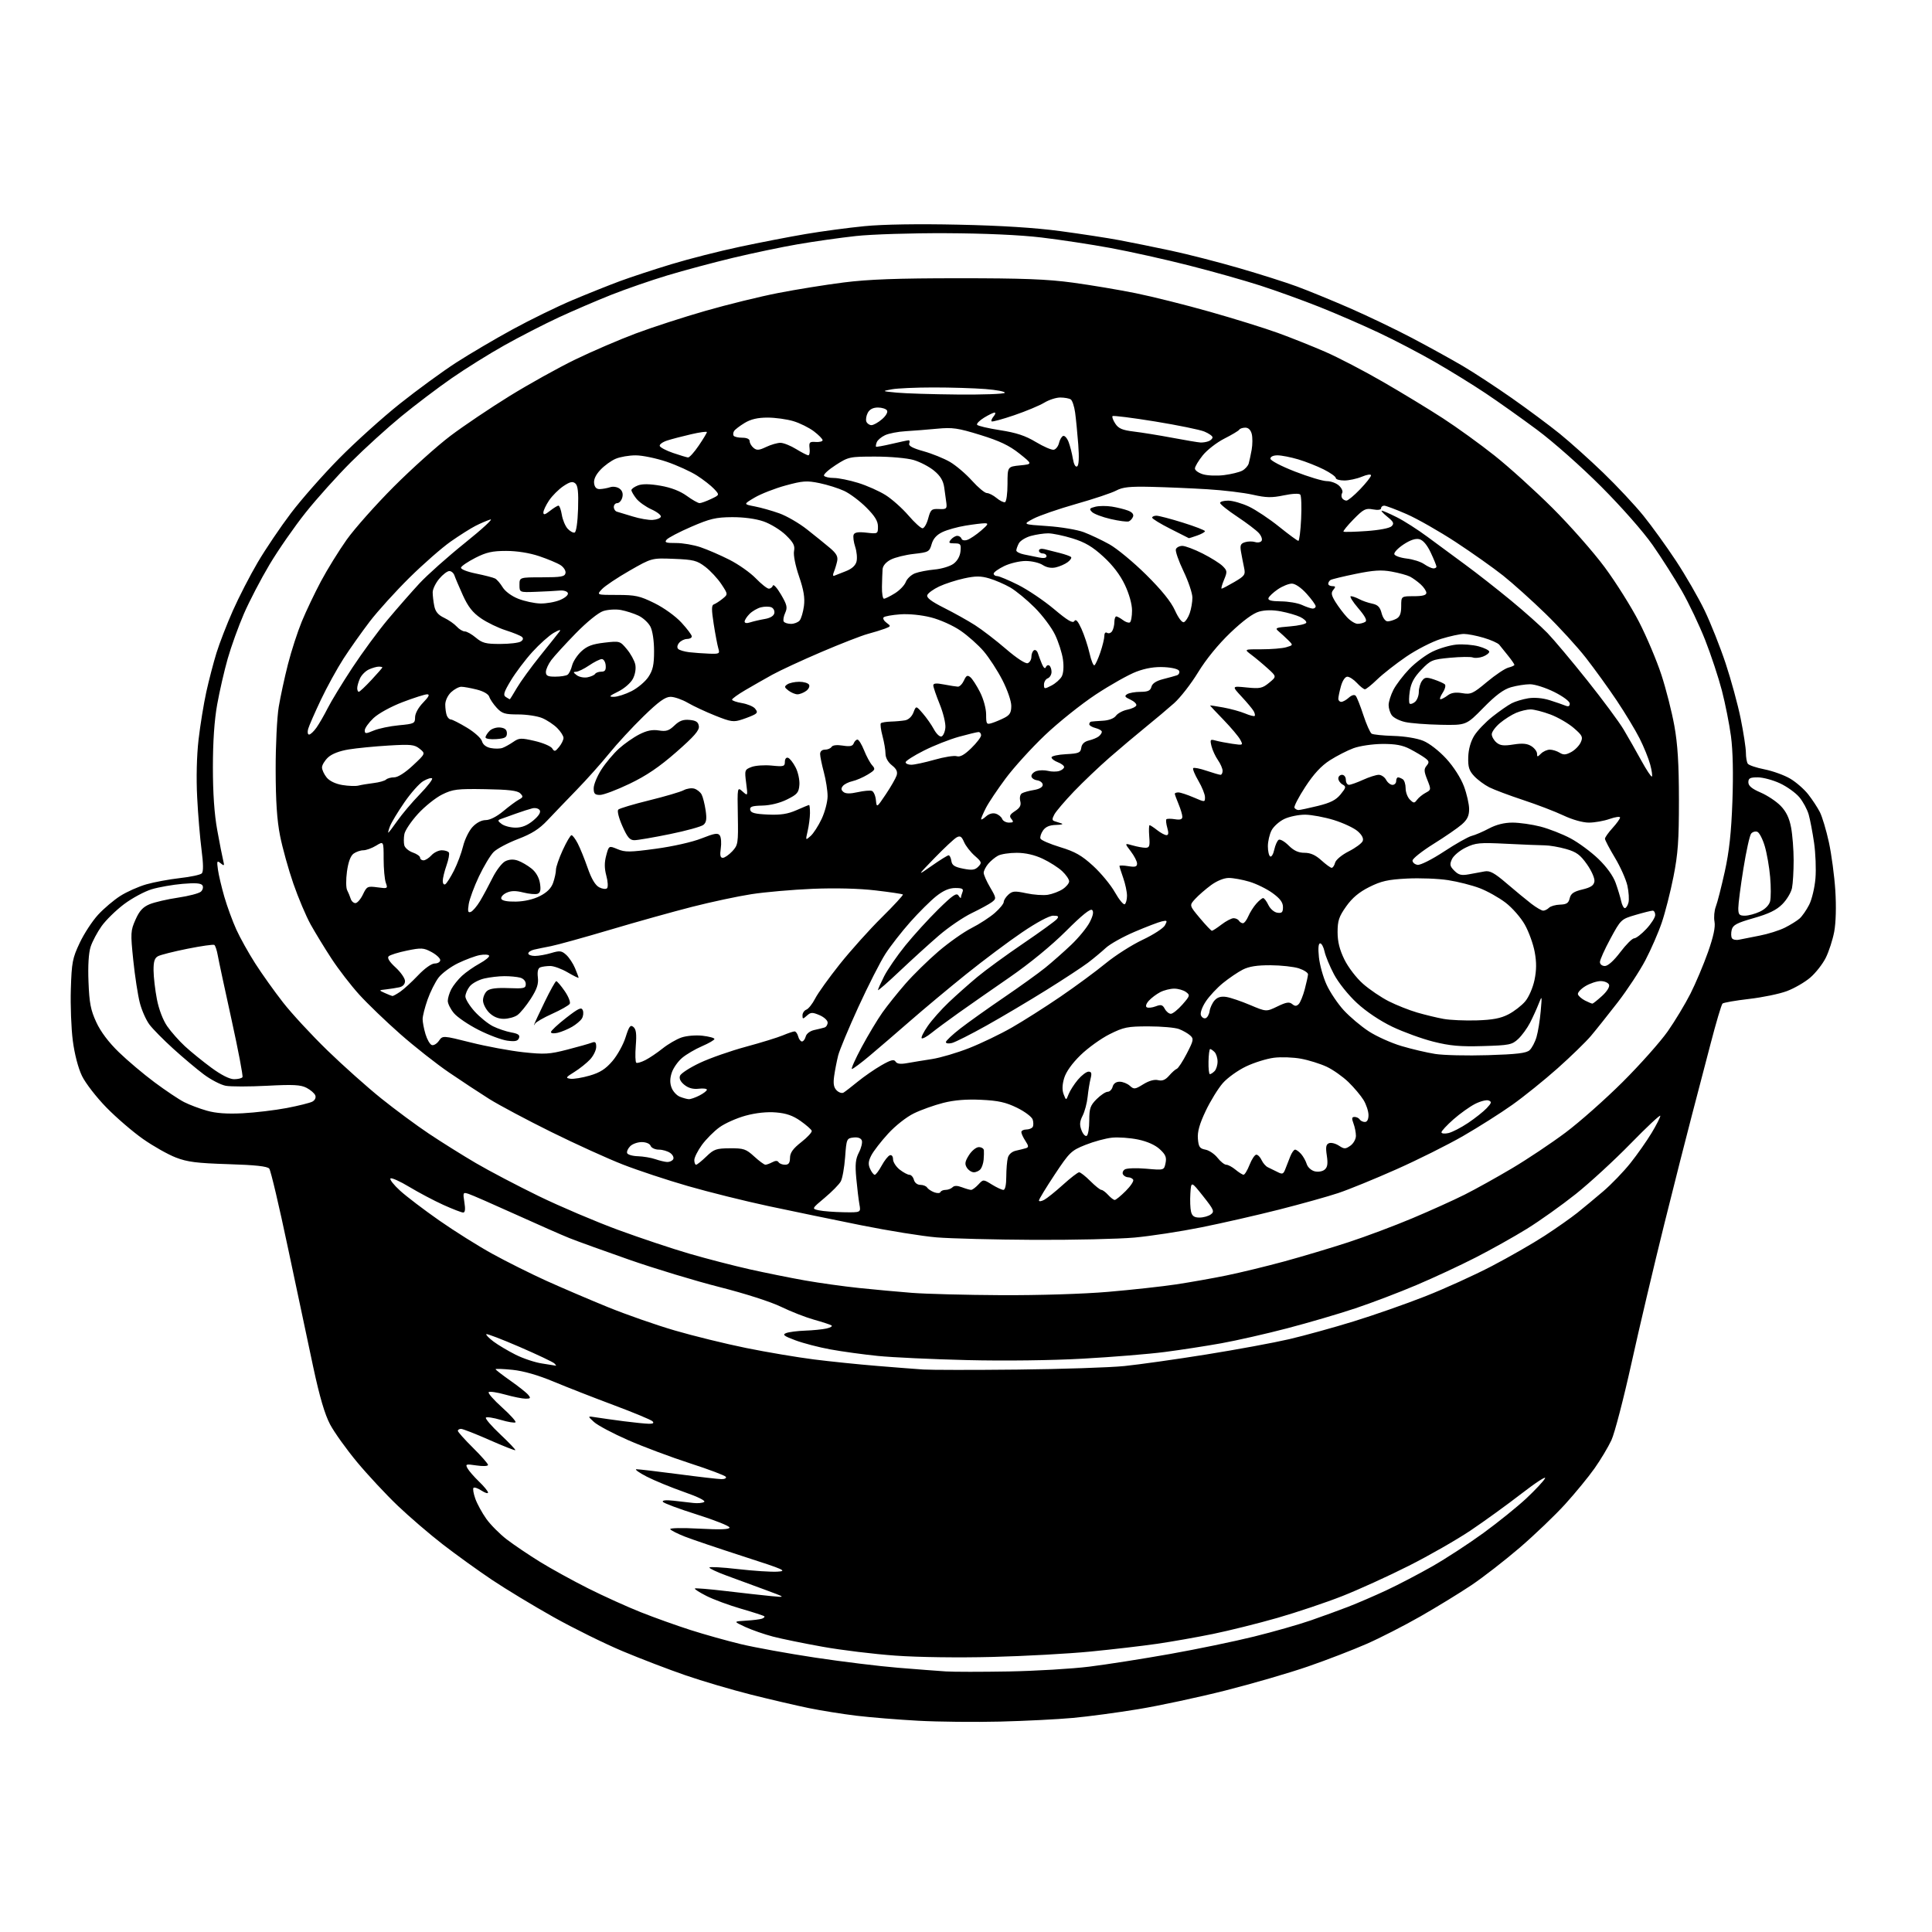 <?xml version="1.0" encoding="UTF-8" standalone="no"?>
<svg 
  version="1.1" 
  xmlns="http://www.w3.org/2000/svg" 
  xmlns:xlink="http://www.w3.org/1999/xlink" 
  xmlns:svg="http://www.w3.org/2000/svg"
  xmlns:rdf="http://www.w3.org/1999/02/22-rdf-syntax-ns#"
  xmlns:cc="http://creativecommons.org/ns#"
  xmlns:dc="http://purl.org/dc/elements/1.1/"
  viewBox="0 0 768 768"
  width="768"
  height="768"
>
<style>svg {background-color: white; }</style>"
<path stroke="none" fill="black" fill-rule="evenodd" d="M397.50,684.36C387.60,684.61 372.98,684.46 365.00,684.02C357.02,683.59 346.00,682.69 340.50,682.03C335.00,681.37 326.43,680.00 321.46,678.98C316.49,677.96 306.14,675.55 298.46,673.62C290.78,671.68 279.11,668.24 272.51,665.96C265.92,663.69 254.67,659.38 247.51,656.38C240.36,653.38 227.97,647.27 220.00,642.80C212.03,638.33 201.00,631.66 195.50,627.97C190.00,624.28 181.22,617.95 176.00,613.91C170.78,609.87 162.71,602.94 158.09,598.53C153.46,594.11 146.21,586.33 141.97,581.24C137.74,576.15 132.90,569.40 131.22,566.24C129.11,562.25 127.07,555.33 124.53,543.50C122.52,534.15 118.00,512.85 114.49,496.17C110.98,479.48 107.62,465.25 107.03,464.54C106.27,463.62 101.49,463.10 90.73,462.77C78.25,462.38 74.48,461.91 69.87,460.12C66.77,458.92 60.92,455.62 56.87,452.78C52.82,449.94 46.26,444.30 42.30,440.25C38.33,436.19 33.97,430.56 32.59,427.70C31.07,424.56 29.63,419.01 28.94,413.68C28.31,408.83 27.96,399.60 28.16,393.18C28.49,382.56 28.81,380.89 31.68,374.82C33.41,371.15 36.70,366.11 38.99,363.63C41.28,361.14 45.26,357.77 47.83,356.14C50.40,354.50 55.03,352.44 58.12,351.55C61.22,350.66 67.23,349.54 71.48,349.06C75.73,348.59 79.65,347.75 80.21,347.19C80.88,346.52 80.85,343.44 80.12,337.84C79.52,333.25 78.73,323.88 78.38,317.00C77.98,309.29 78.19,300.47 78.93,294.00C79.60,288.23 80.99,279.68 82.02,275.00C83.06,270.32 84.87,263.36 86.06,259.52C87.25,255.68 90.17,248.14 92.56,242.76C94.94,237.38 99.40,228.73 102.46,223.53C105.52,218.33 111.45,209.54 115.64,204.01C119.83,198.47 128.49,188.64 134.88,182.17C141.27,175.70 152.12,165.92 159.00,160.45C165.88,154.98 175.90,147.65 181.29,144.17C186.67,140.70 196.79,134.73 203.79,130.92C210.78,127.10 221.45,121.89 227.50,119.33C233.55,116.78 242.10,113.36 246.50,111.73C250.90,110.11 260.13,107.07 267.01,104.99C273.88,102.90 286.03,99.81 294.01,98.12C301.98,96.42 313.77,94.13 320.22,93.04C326.66,91.94 337.22,90.53 343.68,89.90C351.04,89.18 364.93,88.96 380.96,89.31C398.00,89.67 411.49,90.53 421.50,91.87C429.75,92.98 440.32,94.60 445.00,95.48C449.68,96.36 458.90,98.23 465.50,99.64C472.10,101.05 484.25,104.16 492.50,106.56C500.75,108.95 511.10,112.23 515.50,113.86C519.90,115.48 529.35,119.35 536.50,122.46C543.65,125.58 554.90,130.97 561.50,134.46C568.10,137.94 577.10,142.91 581.50,145.50C585.90,148.09 594.67,153.84 601.00,158.27C607.33,162.71 615.88,169.07 620.00,172.40C624.12,175.74 631.94,182.75 637.36,187.98C642.79,193.22 649.95,200.88 653.28,205.00C656.61,209.12 662.46,217.22 666.27,223.00C670.08,228.78 675.19,237.64 677.62,242.69C680.05,247.75 683.80,257.20 685.96,263.69C688.12,270.19 690.82,280.07 691.95,285.66C693.08,291.24 694.01,297.32 694.02,299.16C694.02,301.00 694.36,302.99 694.77,303.58C695.17,304.18 698.16,305.19 701.41,305.83C704.66,306.47 709.23,308.12 711.57,309.49C713.90,310.85 717.14,313.67 718.77,315.74C720.40,317.81 722.49,320.99 723.42,322.81C724.35,324.63 725.97,330.03 727.01,334.81C728.05,339.59 729.20,348.23 729.57,354.00C729.97,360.38 729.80,366.80 729.13,370.37C728.52,373.59 727.01,378.26 725.77,380.74C724.53,383.23 721.75,386.77 719.59,388.62C717.43,390.47 713.25,392.88 710.31,393.98C707.37,395.09 700.58,396.49 695.23,397.10C689.88,397.72 685.15,398.54 684.72,398.94C684.29,399.34 682.14,406.60 679.94,415.08C677.75,423.56 674.40,436.35 672.51,443.50C670.62,450.65 665.71,470.00 661.60,486.50C657.50,503.00 651.60,527.98 648.51,542.00C645.41,556.02 641.84,569.75 640.56,572.50C639.28,575.25 636.26,580.29 633.85,583.70C631.44,587.12 626.19,593.51 622.19,597.92C618.19,602.33 610.06,610.11 604.12,615.22C598.17,620.32 589.53,627.03 584.91,630.13C580.28,633.23 571.20,638.79 564.73,642.49C558.25,646.19 548.58,651.14 543.23,653.48C537.88,655.83 527.47,659.85 520.09,662.40C512.72,664.96 497.87,669.28 487.09,672.01C476.32,674.73 460.75,678.06 452.50,679.42C444.25,680.78 432.55,682.35 426.50,682.90C420.45,683.46 407.40,684.11 397.50,684.36zM401.00,664.43C411.73,664.23 426.12,663.38 433.00,662.52C439.88,661.67 454.27,659.41 465.00,657.50C475.73,655.59 490.80,652.47 498.50,650.56C506.20,648.66 516.33,645.77 521.00,644.15C525.67,642.53 532.42,640.07 536.00,638.69C539.58,637.30 546.33,634.39 551.00,632.22C555.67,630.04 563.93,625.73 569.34,622.65C574.76,619.56 583.93,613.58 589.74,609.35C595.54,605.12 603.17,598.96 606.70,595.67C610.22,592.37 613.59,588.77 614.17,587.68C614.76,586.58 610.57,589.29 604.87,593.70C599.17,598.11 590.05,604.71 584.60,608.37C579.16,612.03 568.13,618.34 560.10,622.39C552.07,626.45 540.16,631.87 533.63,634.45C527.11,637.02 515.48,640.92 507.81,643.13C500.13,645.33 488.59,648.20 482.17,649.52C475.75,650.83 465.77,652.59 460.00,653.43C454.23,654.27 442.30,655.66 433.50,656.52C424.70,657.38 407.15,658.34 394.50,658.66C381.16,659.00 364.99,658.79 356.00,658.14C347.48,657.54 334.43,655.95 327.00,654.61C319.57,653.28 310.71,651.47 307.30,650.58C303.89,649.69 298.94,647.97 296.30,646.76C291.50,644.54 291.50,644.54 296.50,644.24C299.25,644.08 302.13,643.72 302.89,643.45C303.66,643.18 304.08,642.75 303.83,642.50C303.58,642.25 299.44,640.90 294.63,639.51C289.82,638.12 283.62,635.83 280.84,634.42C278.07,633.02 275.98,631.68 276.21,631.46C276.43,631.23 281.99,631.69 288.56,632.47C295.13,633.25 303.20,634.15 306.50,634.47C312.50,635.05 312.50,635.05 304.00,631.91C299.32,630.18 292.46,627.66 288.75,626.30C285.04,624.94 282.00,623.51 282.00,623.13C282.00,622.74 287.06,623.02 293.25,623.73C299.44,624.44 306.52,624.91 309.00,624.76C313.10,624.52 311.89,623.98 295.50,618.70C285.60,615.50 275.13,611.96 272.23,610.82C269.34,609.69 266.72,608.36 266.43,607.88C266.12,607.39 271.16,607.29 277.94,607.66C286.35,608.11 290.00,607.98 290.00,607.22C290.00,606.62 284.17,604.30 277.05,602.05C269.93,599.81 263.83,597.53 263.50,597.00C263.12,596.39 264.71,596.22 267.70,596.55C270.34,596.84 273.89,597.25 275.59,597.45C277.28,597.65 279.23,597.48 279.90,597.06C280.65,596.60 277.49,595.02 271.85,593.06C266.75,591.27 260.08,588.53 257.04,586.96C253.99,585.38 252.18,584.08 253.00,584.05C253.82,584.03 261.25,584.90 269.50,585.98C277.75,587.07 285.54,587.97 286.81,587.98C288.08,587.99 288.86,587.58 288.54,587.06C288.22,586.54 281.78,584.11 274.23,581.67C266.68,579.22 255.60,575.07 249.61,572.44C243.62,569.81 237.55,566.58 236.11,565.26C233.50,562.87 233.50,562.87 237.00,563.43C238.93,563.74 243.88,564.43 248.00,564.97C252.12,565.50 256.60,565.95 257.95,565.97C259.65,565.99 260.08,565.68 259.36,564.96C258.79,564.39 251.83,561.50 243.91,558.54C235.98,555.58 225.22,551.37 220.00,549.19C213.87,546.63 208.10,544.98 203.75,544.53C200.04,544.15 197.00,544.04 197.00,544.28C197.00,544.51 199.63,546.55 202.83,548.80C206.04,551.05 209.25,553.59 209.96,554.45C211.06,555.77 210.91,556.00 208.94,556.00C207.67,556.00 204.00,555.26 200.79,554.36C197.57,553.46 194.64,553.03 194.26,553.40C193.89,553.78 196.26,556.49 199.54,559.43C202.82,562.38 205.24,565.06 204.92,565.39C204.60,565.72 201.97,565.29 199.07,564.43C196.17,563.57 193.51,563.16 193.15,563.52C192.79,563.89 195.36,566.87 198.85,570.16C202.34,573.45 205.04,576.28 204.85,576.47C204.66,576.65 200.01,574.82 194.53,572.40C189.04,569.98 183.98,568.00 183.28,568.00C182.58,568.00 182.00,568.35 182.00,568.78C182.00,569.21 184.70,572.23 188.00,575.50C191.30,578.77 194.00,581.84 194.00,582.33C194.00,582.83 191.96,582.92 189.43,582.54C185.21,581.91 184.93,582.00 185.84,583.68C186.39,584.68 188.45,587.05 190.42,588.95C192.39,590.84 194.00,592.81 194.00,593.31C194.00,593.82 192.84,593.47 191.41,592.54C189.99,591.60 188.55,591.11 188.22,591.45C187.89,591.78 188.22,593.73 188.95,595.78C189.68,597.82 191.65,601.42 193.32,603.77C195.00,606.12 198.65,609.79 201.43,611.93C204.22,614.07 210.14,618.07 214.59,620.82C219.04,623.57 227.70,628.34 233.83,631.42C239.97,634.50 249.38,638.76 254.75,640.89C260.11,643.02 269.00,646.20 274.50,647.96C280.00,649.72 289.00,652.24 294.50,653.57C300.00,654.89 313.27,657.30 324.00,658.92C334.73,660.54 349.57,662.36 357.00,662.96C364.43,663.57 372.98,664.22 376.00,664.42C379.02,664.62 390.27,664.62 401.00,664.43zM404.50,544.43C422.10,544.24 441.23,543.61 447.00,543.02C452.77,542.43 467.40,540.37 479.50,538.43C491.60,536.49 506.45,533.75 512.50,532.34C518.55,530.92 530.02,527.76 538.00,525.30C545.98,522.85 558.80,518.36 566.50,515.33C574.20,512.31 586.12,506.89 593.00,503.30C599.88,499.71 609.33,494.29 614.00,491.25C618.67,488.21 624.52,484.10 627.00,482.12C629.48,480.14 634.14,476.27 637.36,473.52C640.58,470.76 645.43,465.73 648.14,462.32C650.85,458.92 654.62,453.54 656.53,450.38C658.44,447.21 660.00,444.14 660.00,443.56C659.99,442.98 654.71,447.92 648.25,454.54C641.79,461.17 631.94,470.22 626.36,474.67C620.78,479.11 612.06,485.32 606.97,488.47C601.88,491.62 592.71,496.75 586.61,499.87C580.50,503.00 569.92,507.93 563.09,510.82C556.27,513.72 545.33,517.89 538.77,520.08C532.22,522.27 520.03,525.84 511.68,528.02C503.33,530.21 491.55,532.88 485.50,533.97C479.45,535.06 469.32,536.62 462.99,537.44C456.66,538.26 442.03,539.45 430.49,540.09C418.08,540.79 399.28,541.02 384.50,540.66C370.75,540.33 354.77,539.59 349.00,539.01C343.23,538.43 334.74,537.26 330.15,536.42C325.56,535.59 319.27,533.95 316.17,532.79C311.55,531.06 310.90,530.55 312.52,529.91C313.61,529.49 316.98,529.06 320.00,528.95C323.02,528.85 326.85,528.47 328.50,528.11C330.15,527.75 331.05,527.18 330.50,526.85C329.95,526.52 326.80,525.49 323.50,524.57C320.20,523.64 314.33,521.35 310.46,519.46C306.36,517.47 296.11,514.18 285.96,511.61C276.36,509.17 260.18,504.27 250.00,500.71C239.82,497.15 229.18,493.30 226.34,492.16C223.50,491.03 213.82,486.76 204.82,482.69C195.83,478.62 187.46,474.96 186.22,474.57C184.05,473.88 183.98,474.03 184.60,477.93C185.05,480.71 184.89,482.00 184.11,482.00C183.47,482.00 179.93,480.63 176.23,478.96C172.53,477.28 166.45,474.07 162.72,471.82C158.99,469.57 155.61,468.06 155.22,468.46C154.82,468.87 156.56,471.06 159.08,473.35C161.59,475.63 168.57,480.94 174.58,485.14C180.58,489.34 190.10,495.32 195.73,498.42C201.36,501.52 211.03,506.35 217.23,509.16C223.43,511.96 234.40,516.65 241.62,519.59C248.83,522.53 260.78,526.71 268.18,528.87C275.57,531.03 288.34,534.17 296.56,535.84C304.78,537.51 316.90,539.55 323.50,540.39C330.10,541.22 341.35,542.38 348.50,542.96C355.65,543.55 363.98,544.20 367.00,544.40C370.02,544.60 386.90,544.62 404.50,544.43zM220.95,542.88C221.20,542.94 220.94,542.54 220.39,541.99C219.83,541.43 213.61,538.48 206.57,535.43C199.53,532.39 193.57,530.10 193.32,530.35C193.07,530.59 194.36,531.92 196.18,533.29C198.01,534.66 201.97,537.01 204.99,538.53C208.01,540.04 212.73,541.61 215.49,542.01C218.25,542.42 220.70,542.81 220.95,542.88zM398.00,514.85C412.95,514.92 430.54,514.38 440.50,513.53C449.85,512.73 462.00,511.40 467.50,510.57C473.00,509.74 482.00,508.15 487.50,507.02C493.00,505.90 503.35,503.38 510.50,501.44C517.65,499.49 529.12,496.06 536.00,493.81C542.87,491.57 554.32,487.27 561.45,484.27C568.57,481.27 577.93,477.05 582.24,474.88C586.55,472.71 595.03,468.00 601.07,464.41C607.11,460.83 616.66,454.45 622.28,450.25C627.90,446.05 638.16,436.96 645.08,430.06C652.01,423.15 660.03,414.12 662.93,410.00C665.82,405.88 669.89,399.12 671.98,395.00C674.06,390.88 677.20,383.45 678.95,378.50C681.13,372.31 681.94,368.52 681.54,366.37C681.22,364.65 681.46,361.95 682.07,360.37C682.69,358.79 684.28,352.55 685.62,346.50C687.40,338.43 688.21,330.97 688.66,318.50C689.05,307.56 688.85,298.36 688.09,292.68C687.44,287.83 685.81,279.64 684.47,274.48C683.13,269.32 680.15,260.32 677.85,254.47C675.55,248.62 671.36,239.81 668.54,234.88C665.72,229.96 660.52,221.78 656.98,216.71C653.24,211.36 644.67,201.62 636.52,193.45C628.60,185.51 617.50,175.68 611.00,170.85C604.67,166.15 595.45,159.60 590.50,156.30C585.55,152.99 576.57,147.45 570.54,143.98C564.51,140.50 554.42,135.23 548.11,132.26C541.81,129.28 531.21,124.68 524.57,122.04C517.93,119.40 507.32,115.56 501.00,113.52C494.68,111.48 481.85,107.86 472.50,105.49C463.15,103.11 449.20,100.01 441.50,98.59C433.80,97.17 421.43,95.29 414.00,94.41C405.46,93.39 391.49,92.77 376.00,92.70C362.42,92.64 346.45,93.14 340.18,93.83C333.95,94.51 323.60,95.98 317.18,97.09C310.75,98.19 299.11,100.64 291.29,102.51C283.48,104.39 271.78,107.52 265.29,109.48C258.81,111.43 248.78,114.90 243.00,117.19C237.22,119.48 227.78,123.54 222.00,126.22C216.22,128.91 206.55,133.88 200.50,137.27C194.45,140.66 185.00,146.56 179.50,150.38C174.00,154.20 165.00,161.02 159.50,165.53C154.00,170.05 145.04,178.18 139.59,183.62C134.14,189.05 126.02,198.09 121.55,203.69C117.08,209.29 110.60,218.62 107.15,224.41C103.70,230.19 99.11,239.01 96.95,243.99C94.79,248.98 91.90,256.98 90.53,261.78C89.16,266.57 87.28,274.77 86.34,280.00C85.21,286.28 84.63,294.76 84.63,305.00C84.63,315.35 85.20,323.65 86.36,329.99C87.31,335.21 88.36,340.61 88.71,341.99C89.26,344.21 89.15,344.35 87.72,343.17C86.26,341.97 86.15,342.23 86.63,345.67C86.92,347.78 88.07,352.65 89.18,356.50C90.30,360.35 92.44,366.20 93.94,369.50C95.44,372.80 98.83,378.88 101.47,383.00C104.11,387.12 109.08,394.10 112.52,398.50C115.95,402.90 123.88,411.47 130.13,417.54C136.38,423.61 146.00,432.19 151.50,436.61C157.00,441.03 165.55,447.36 170.50,450.66C175.45,453.97 183.85,459.23 189.17,462.35C194.49,465.47 205.74,471.37 214.17,475.48C222.60,479.58 236.76,485.60 245.63,488.87C254.50,492.13 267.33,496.42 274.13,498.39C280.93,500.37 291.68,503.15 298.00,504.57C304.32,505.98 314.23,507.98 320.00,509.00C325.77,510.02 335.45,511.37 341.50,512.00C347.55,512.63 357.00,513.50 362.50,513.93C368.00,514.36 383.98,514.78 398.00,514.85zM411.00,492.86C395.32,492.78 377.92,492.34 372.32,491.88C366.72,491.42 353.22,489.25 342.32,487.06C331.42,484.87 314.85,481.44 305.50,479.45C296.15,477.45 281.75,473.87 273.50,471.49C265.25,469.12 253.62,465.27 247.65,462.94C241.68,460.62 228.86,454.79 219.15,449.99C209.44,445.19 198.35,439.28 194.50,436.87C190.65,434.45 183.45,429.71 178.50,426.33C173.55,422.96 164.85,416.11 159.17,411.11C153.49,406.12 146.13,399.03 142.80,395.37C139.48,391.70 134.53,385.28 131.80,381.10C129.06,376.92 125.33,370.80 123.49,367.50C121.66,364.20 118.56,356.88 116.61,351.24C114.66,345.60 112.28,337.05 111.33,332.24C110.10,326.02 109.60,318.45 109.58,306.00C109.56,296.38 110.11,285.12 110.80,281.00C111.49,276.88 113.14,269.23 114.48,264.00C115.81,258.77 118.29,251.14 119.98,247.04C121.67,242.94 125.09,235.76 127.58,231.08C130.07,226.41 134.67,218.97 137.80,214.55C140.94,210.14 149.35,200.67 156.50,193.50C163.65,186.34 173.78,177.25 179.00,173.30C184.22,169.35 194.80,162.23 202.50,157.47C210.20,152.71 221.97,146.16 228.66,142.92C235.35,139.67 246.19,135.01 252.76,132.55C259.33,130.09 271.81,126.04 280.50,123.55C289.18,121.06 302.14,117.87 309.30,116.48C316.46,115.08 328.21,113.19 335.41,112.28C345.21,111.04 356.68,110.61 381.00,110.61C406.52,110.60 416.29,110.97 426.50,112.36C433.65,113.33 444.90,115.22 451.50,116.56C458.10,117.90 471.38,121.22 481.00,123.95C490.62,126.67 502.77,130.45 508.00,132.35C513.23,134.25 521.67,137.62 526.76,139.83C531.86,142.05 542.21,147.43 549.76,151.80C557.32,156.16 568.05,162.68 573.60,166.29C579.16,169.89 588.38,176.56 594.10,181.10C599.82,185.64 610.18,195.01 617.13,201.93C624.07,208.84 633.42,219.45 637.90,225.50C642.38,231.55 648.52,241.34 651.56,247.25C654.60,253.17 658.59,262.62 660.43,268.25C662.28,273.89 664.59,283.00 665.58,288.50C666.91,295.85 667.39,303.66 667.40,318.00C667.41,334.12 667.03,339.41 665.22,348.55C664.01,354.63 661.92,362.82 660.58,366.75C659.25,370.68 656.32,377.41 654.07,381.70C651.82,385.99 646.85,393.55 643.02,398.50C639.18,403.45 634.40,409.45 632.38,411.84C630.36,414.22 624.41,420.00 619.16,424.68C613.90,429.36 605.82,435.87 601.19,439.16C596.57,442.45 587.77,448.02 581.64,451.56C575.51,455.09 563.52,461.08 555.00,464.86C546.48,468.65 536.12,472.88 532.00,474.25C527.88,475.63 517.30,478.58 508.50,480.82C499.70,483.05 485.75,486.24 477.50,487.89C469.25,489.55 457.32,491.37 451.00,491.95C444.68,492.52 426.68,492.93 411.00,492.86zM476.83,484.00C478.36,484.00 480.38,483.44 481.31,482.75C482.85,481.62 482.57,480.94 478.26,475.50C473.50,469.50 473.50,469.50 473.19,474.43C473.02,477.15 473.14,480.41 473.46,481.68C473.89,483.41 474.75,484.00 476.83,484.00zM335.36,481.88C342.23,482.00 342.23,482.00 341.63,478.75C341.31,476.96 340.75,472.33 340.39,468.45C339.87,462.84 340.09,460.73 341.44,458.11C342.38,456.30 342.89,454.15 342.58,453.34C342.22,452.41 340.99,451.98 339.26,452.18C336.58,452.49 336.48,452.72 335.95,460.00C335.64,464.12 334.87,468.46 334.22,469.63C333.58,470.81 330.71,473.73 327.84,476.13C322.62,480.50 322.62,480.50 325.56,481.13C327.18,481.48 331.59,481.82 335.36,481.88zM415.07,476.96C416.21,476.35 419.59,473.64 422.58,470.93C425.57,468.22 428.45,466.00 428.98,466.00C429.50,466.00 431.51,467.57 433.43,469.50C435.36,471.43 437.33,473.00 437.81,473.00C438.29,473.00 439.50,473.90 440.50,475.00C441.50,476.10 442.68,477.00 443.12,477.00C443.57,477.00 445.53,475.40 447.49,473.44C449.45,471.49 450.79,469.46 450.46,468.94C450.14,468.42 449.26,468.00 448.50,468.00C447.74,468.00 446.81,467.50 446.43,466.89C446.05,466.28 446.36,465.37 447.12,464.87C447.88,464.37 451.70,464.24 455.61,464.58C462.73,465.21 462.73,465.21 463.32,462.35C463.80,460.06 463.35,458.97 461.04,456.84C459.22,455.15 456.05,453.74 452.40,452.98C449.22,452.32 444.57,451.99 442.06,452.24C439.55,452.49 434.80,453.78 431.50,455.10C425.82,457.37 425.17,458.00 419.25,466.92C415.81,472.11 413.00,476.73 413.00,477.21C413.00,477.68 413.93,477.57 415.07,476.96zM373.83,473.88C374.02,473.40 374.94,473.00 375.88,473.00C376.83,473.00 378.07,472.53 378.64,471.96C379.35,471.25 380.52,471.25 382.40,471.96C383.90,472.53 385.53,473.00 386.03,473.00C386.52,473.00 387.81,472.05 388.90,470.88C390.87,468.76 390.87,468.76 394.30,470.88C396.19,472.05 398.25,473.00 398.87,473.00C399.57,473.00 400.01,470.98 400.01,467.75C400.02,464.86 400.30,461.48 400.63,460.24C401.00,458.86 402.26,457.76 403.87,457.41C405.32,457.09 407.11,456.64 407.86,456.41C408.96,456.06 408.92,455.52 407.61,453.52C406.72,452.17 406.00,450.60 406.00,450.04C406.00,449.47 406.87,449.00 407.94,449.00C409.01,449.00 410.16,448.55 410.51,447.99C410.85,447.44 410.85,446.11 410.51,445.04C410.17,443.97 407.37,441.86 404.28,440.35C399.84,438.18 396.86,437.51 390.04,437.19C384.14,436.91 379.39,437.29 374.96,438.41C371.41,439.31 366.16,441.18 363.31,442.57C360.34,444.01 355.94,447.47 353.02,450.67C350.22,453.73 347.22,457.60 346.37,459.26C345.17,461.58 345.05,462.82 345.88,464.64C346.47,465.94 347.30,467.00 347.73,467.00C348.15,467.00 349.40,465.34 350.50,463.31C351.60,461.29 353.06,459.45 353.75,459.23C354.47,459.00 355.00,459.69 355.00,460.84C355.00,461.95 356.19,463.79 357.63,464.93C359.08,466.07 360.83,467.00 361.52,467.00C362.20,467.00 363.00,467.90 363.29,469.00C363.60,470.17 364.65,471.00 365.85,471.00C366.97,471.00 368.18,471.48 368.54,472.07C368.91,472.66 370.17,473.50 371.35,473.95C372.53,474.39 373.65,474.36 373.83,473.88zM494.33,466.97C494.79,466.99 495.87,465.20 496.73,463.00C497.60,460.80 498.80,459.00 499.41,459.00C500.03,459.00 500.97,459.98 501.51,461.17C502.06,462.36 503.18,463.64 504.00,464.01C504.82,464.38 506.52,465.22 507.77,465.86C509.75,466.89 510.15,466.76 510.92,464.77C511.41,463.52 512.29,461.26 512.88,459.75C513.47,458.24 514.34,457.00 514.82,457.00C515.30,457.00 516.38,457.79 517.23,458.75C518.07,459.71 519.07,461.51 519.45,462.75C519.83,463.98 521.23,465.27 522.58,465.61C523.97,465.96 525.68,465.68 526.55,464.96C527.70,464.00 527.92,462.62 527.43,459.36C526.92,455.97 527.11,454.90 528.31,454.44C529.15,454.11 530.91,454.55 532.22,455.41C534.37,456.81 534.82,456.82 536.80,455.43C538.02,454.57 539.00,452.82 539.00,451.51C539.00,450.20 538.56,447.98 538.02,446.57C537.26,444.56 537.36,444.00 538.47,444.00C539.24,444.00 540.16,444.45 540.50,445.00C540.84,445.55 541.77,446.00 542.56,446.00C543.47,446.00 544.00,444.98 544.00,443.25C543.99,441.74 543.11,439.05 542.03,437.28C540.95,435.51 538.25,432.30 536.02,430.14C533.79,427.98 529.91,425.24 527.39,424.05C524.86,422.87 520.27,421.43 517.19,420.86C514.11,420.29 509.26,420.11 506.43,420.47C503.60,420.82 498.62,422.36 495.38,423.90C492.14,425.43 487.96,428.42 486.10,430.54C484.24,432.66 481.17,437.64 479.29,441.60C476.82,446.80 475.96,449.88 476.18,452.65C476.45,455.91 476.90,456.57 479.17,457.00C480.64,457.27 482.81,458.74 483.99,460.25C485.18,461.76 486.74,463.00 487.46,463.00C488.19,463.00 489.84,463.89 491.14,464.97C492.44,466.05 493.87,466.95 494.33,466.97zM387.12,466.00C386.22,466.00 384.97,465.17 384.33,464.16C383.42,462.70 383.59,461.69 385.19,459.16C386.30,457.42 388.05,456.00 389.10,456.00C390.14,456.00 391.05,456.56 391.11,457.25C391.17,457.94 391.13,459.62 391.01,461.00C390.90,462.38 390.34,464.06 389.78,464.75C389.22,465.44 388.02,466.00 387.12,466.00zM276.70,463.00C277.09,463.00 278.91,461.54 280.76,459.75C283.78,456.82 284.72,456.50 290.16,456.46C295.63,456.43 296.55,456.74 299.80,459.71C301.77,461.52 303.78,463.00 304.26,463.00C304.74,463.00 305.97,462.55 307.01,462.00C308.26,461.33 309.08,461.33 309.50,462.00C309.84,462.55 310.99,463.00 312.06,463.00C313.50,463.00 314.01,462.29 314.04,460.25C314.07,458.21 315.22,456.60 318.54,454.00C320.99,452.08 322.85,450.06 322.67,449.50C322.49,448.95 320.48,447.19 318.21,445.59C315.20,443.47 312.54,442.54 308.47,442.21C304.89,441.91 300.53,442.37 296.43,443.48C292.89,444.44 288.19,446.53 286.00,448.12C283.80,449.71 280.66,452.87 279.00,455.15C277.35,457.43 276.00,460.13 276.00,461.15C276.00,462.17 276.32,463.00 276.70,463.00zM265.19,461.91C266.12,461.96 267.20,461.48 267.59,460.85C267.99,460.21 267.48,459.09 266.46,458.35C265.45,457.61 263.40,457.00 261.92,457.00C260.43,457.00 258.95,456.32 258.64,455.50C258.31,454.63 256.81,454.00 255.10,454.00C253.47,454.00 251.42,454.73 250.53,455.62C249.64,456.50 249.08,457.74 249.29,458.37C249.50,458.99 251.43,459.56 253.59,459.62C255.74,459.69 258.85,460.22 260.50,460.79C262.15,461.36 264.26,461.87 265.19,461.91zM432.00,451.50C432.55,451.16 433.00,448.40 433.00,445.36C433.00,440.60 433.40,439.45 435.92,436.92C437.53,435.32 439.50,434.00 440.31,434.00C441.11,434.00 442.00,433.10 442.29,432.00C442.62,430.74 443.65,430.00 445.08,430.00C446.32,430.00 448.14,430.73 449.12,431.61C450.77,433.10 451.18,433.05 454.48,431.01C456.75,429.61 458.90,429.01 460.37,429.38C462.02,429.79 463.26,429.29 464.73,427.60C465.85,426.30 467.24,425.07 467.80,424.87C468.36,424.67 470.15,421.93 471.78,418.78C474.48,413.55 474.60,412.94 473.11,411.60C472.22,410.80 470.23,409.66 468.68,409.07C467.14,408.48 461.70,408.00 456.59,408.00C448.21,408.00 446.72,408.30 441.09,411.11C437.66,412.83 432.46,416.57 429.52,419.44C426.14,422.73 423.76,426.09 423.02,428.57C422.23,431.23 422.17,433.31 422.82,435.00C423.79,437.50 423.79,437.50 424.80,434.94C425.35,433.54 427.01,430.95 428.49,429.19C429.97,427.44 431.87,426.00 432.71,426.00C433.88,426.00 434.07,426.64 433.53,428.75C433.14,430.26 432.61,433.52 432.35,436.00C432.10,438.48 431.20,441.85 430.36,443.50C429.18,445.84 429.08,447.12 429.92,449.31C430.51,450.86 431.45,451.84 432.00,451.50zM575.75,450.42C577.26,450.08 580.79,448.26 583.58,446.39C586.37,444.52 589.70,441.88 590.98,440.52C592.94,438.44 593.06,437.96 591.75,437.46C590.89,437.13 588.46,437.75 586.35,438.83C584.23,439.91 580.36,442.68 577.75,444.98C575.14,447.29 573.00,449.59 573.00,450.10C573.00,450.62 574.24,450.76 575.75,450.42zM96.50,442.54C101.45,442.28 109.31,441.34 113.96,440.46C118.62,439.57 123.21,438.42 124.18,437.91C125.19,437.36 125.68,436.33 125.34,435.45C125.02,434.61 123.45,433.25 121.86,432.43C119.50,431.21 116.56,431.06 106.14,431.61C99.09,431.98 91.70,431.98 89.71,431.61C87.73,431.23 83.80,429.19 80.98,427.07C78.15,424.95 72.70,420.36 68.86,416.87C65.02,413.39 60.78,409.10 59.45,407.34C58.11,405.59 56.37,401.69 55.59,398.68C54.81,395.68 53.63,388.05 52.98,381.73C51.86,370.88 51.91,369.99 53.86,365.59C55.40,362.09 56.80,360.56 59.46,359.45C61.41,358.64 66.49,357.46 70.75,356.83C75.01,356.20 79.12,355.13 79.87,354.44C80.62,353.75 80.90,352.64 80.48,351.96C79.93,351.08 77.72,350.90 72.61,351.34C68.70,351.67 63.17,352.64 60.33,353.49C57.48,354.34 52.53,357.01 49.31,359.42C46.10,361.84 42.08,365.77 40.38,368.16C38.68,370.55 36.72,374.23 36.03,376.35C35.23,378.80 34.92,383.87 35.18,390.35C35.51,398.74 36.04,401.51 38.28,406.35C40.02,410.13 43.20,414.35 47.24,418.26C50.68,421.60 57.07,426.99 61.44,430.24C65.81,433.49 71.09,437.03 73.19,438.10C75.29,439.17 79.36,440.71 82.25,441.52C85.87,442.55 90.30,442.86 96.50,442.54zM273.80,436.94C274.51,436.97 276.43,436.31 278.05,435.47C279.67,434.64 281.00,433.60 281.00,433.18C281.00,432.75 279.52,432.57 277.71,432.79C275.51,433.04 273.64,432.53 272.05,431.24C270.48,429.97 269.89,428.73 270.32,427.61C270.68,426.68 274.24,424.38 278.23,422.50C282.23,420.61 290.45,417.74 296.50,416.10C302.55,414.47 309.17,412.42 311.22,411.56C313.26,410.70 315.35,410.00 315.85,410.00C316.35,410.00 317.00,410.90 317.29,412.00C317.58,413.10 318.25,414.00 318.79,414.00C319.33,414.00 320.00,413.12 320.28,412.05C320.57,410.91 321.99,409.83 323.64,409.46C325.22,409.12 327.06,408.66 327.75,408.45C328.44,408.24 329.00,407.35 329.00,406.48C329.00,405.61 327.54,404.29 325.75,403.53C322.92,402.33 322.28,402.36 320.75,403.73C319.15,405.17 319.00,405.16 319.00,403.62C319.00,402.70 319.69,401.67 320.54,401.35C321.39,401.02 322.96,399.04 324.03,396.95C325.09,394.86 329.50,388.71 333.82,383.28C338.15,377.86 345.65,369.49 350.50,364.70C355.35,359.91 359.13,355.80 358.91,355.58C358.68,355.35 353.77,354.62 348.00,353.95C341.46,353.18 332.04,352.95 323.00,353.32C315.02,353.66 304.09,354.61 298.70,355.45C293.30,356.28 282.73,358.54 275.20,360.46C267.66,362.38 252.95,366.49 242.50,369.60C232.05,372.70 221.47,375.63 219.00,376.11C216.53,376.58 213.49,377.21 212.25,377.50C211.01,377.80 210.00,378.48 210.00,379.02C210.00,379.56 211.19,380.00 212.63,380.00C214.08,380.00 217.01,379.48 219.13,378.84C222.51,377.83 223.26,377.92 225.08,379.57C226.23,380.61 227.80,382.99 228.58,384.85C229.36,386.72 230.00,388.43 230.00,388.66C230.00,388.90 228.05,387.94 225.66,386.54C223.28,385.14 220.16,384.00 218.74,384.00C217.32,384.00 215.54,384.24 214.79,384.53C213.86,384.88 213.54,386.20 213.81,388.52C214.12,391.16 213.45,393.18 210.99,397.02C209.21,399.79 206.81,402.72 205.65,403.53C204.50,404.34 202.06,405.00 200.23,405.00C198.04,405.00 196.08,404.17 194.45,402.55C193.10,401.20 192.00,399.00 192.00,397.67C192.00,396.34 192.74,394.63 193.65,393.88C194.77,392.94 197.47,392.60 202.15,392.79C208.33,393.04 209.00,392.88 209.00,391.15C209.00,390.01 208.09,388.99 206.75,388.63C205.51,388.30 202.70,388.03 200.50,388.04C198.30,388.04 194.70,388.46 192.50,388.97C190.30,389.48 187.71,390.87 186.75,392.06C185.79,393.25 185.00,395.07 185.00,396.11C185.00,397.15 186.66,399.83 188.68,402.07C190.71,404.31 193.97,406.95 195.93,407.94C197.89,408.92 201.17,410.03 203.20,410.40C206.03,410.91 206.77,411.45 206.30,412.65C205.84,413.86 204.76,414.10 201.65,413.68C199.42,413.38 194.29,411.46 190.25,409.41C186.21,407.36 181.80,404.37 180.45,402.76C179.10,401.16 178.00,398.96 178.00,397.87C178.00,396.79 178.63,394.69 179.41,393.20C180.19,391.72 182.10,389.33 183.66,387.89C185.22,386.46 188.39,384.25 190.71,382.98C193.02,381.71 194.69,380.31 194.42,379.87C194.15,379.43 192.48,379.34 190.71,379.67C188.95,380.00 185.09,381.44 182.13,382.86C179.18,384.28 175.68,386.87 174.34,388.61C173.01,390.36 171.04,394.30 169.96,397.37C168.88,400.44 168.00,403.92 168.00,405.11C168.00,406.30 168.51,408.98 169.14,411.08C169.77,413.18 170.88,415.13 171.62,415.41C172.35,415.69 173.63,414.94 174.46,413.76C175.97,411.60 175.97,411.60 187.18,414.41C193.34,415.96 202.69,417.69 207.94,418.27C216.47,419.19 218.36,419.08 225.50,417.24C229.90,416.11 234.29,414.86 235.25,414.48C236.62,413.94 237.00,414.30 237.00,416.15C237.00,417.46 235.91,419.69 234.58,421.13C233.25,422.56 230.44,424.81 228.33,426.12C224.88,428.26 224.72,428.53 226.75,428.82C227.99,429.00 231.45,428.43 234.43,427.56C238.53,426.37 240.73,424.96 243.44,421.80C245.41,419.50 247.77,415.24 248.68,412.33C250.08,407.92 250.59,407.24 251.79,408.24C252.88,409.15 253.11,410.99 252.73,415.73C252.46,419.19 252.55,422.22 252.94,422.46C253.33,422.70 254.96,422.22 256.57,421.39C258.18,420.57 261.26,418.49 263.40,416.78C265.55,415.06 268.92,413.10 270.90,412.42C272.92,411.73 276.58,411.42 279.25,411.72C281.86,412.02 284.00,412.60 284.00,413.01C284.00,413.42 281.79,414.70 279.09,415.87C276.39,417.03 272.82,419.12 271.16,420.52C269.49,421.92 267.64,424.56 267.04,426.39C266.28,428.68 266.25,430.54 266.96,432.38C267.51,433.85 268.99,435.46 270.24,435.96C271.48,436.46 273.08,436.90 273.80,436.94zM335.33,434.32C335.97,433.94 338.52,431.97 341.00,429.94C343.48,427.92 347.68,425.01 350.35,423.48C354.11,421.32 355.37,420.99 356.00,422.00C356.56,422.91 357.95,423.09 360.65,422.60C362.77,422.22 367.20,421.50 370.50,420.99C373.80,420.48 380.42,418.53 385.21,416.65C390.00,414.76 397.65,411.09 402.21,408.47C406.77,405.86 415.45,400.35 421.50,396.22C427.55,392.09 435.65,386.12 439.50,382.96C443.35,379.80 449.98,375.57 454.24,373.57C458.49,371.56 462.48,368.98 463.09,367.82C464.11,365.93 463.99,365.78 461.86,366.26C460.56,366.55 455.70,368.41 451.06,370.39C446.41,372.37 441.24,375.26 439.56,376.82C437.87,378.38 434.70,381.02 432.50,382.69C430.30,384.36 422.88,389.23 416.00,393.52C409.12,397.81 398.40,404.18 392.17,407.66C385.94,411.15 379.75,414.27 378.42,414.61C377.09,414.94 376.00,414.78 376.00,414.26C376.00,413.73 378.59,411.29 381.75,408.84C384.91,406.38 392.68,400.86 399.00,396.55C405.32,392.25 412.75,386.91 415.50,384.69C418.25,382.46 422.90,378.36 425.83,375.57C428.76,372.78 432.06,368.76 433.16,366.63C434.51,364.02 434.83,362.43 434.15,361.75C433.46,361.06 430.09,363.78 423.75,370.12C418.01,375.85 409.32,382.98 401.43,388.43C394.32,393.34 385.12,399.75 381.00,402.68C376.88,405.61 372.03,409.20 370.23,410.65C368.43,412.10 366.70,413.03 366.38,412.72C366.07,412.40 367.16,410.20 368.82,407.82C370.47,405.44 374.23,401.22 377.16,398.43C380.10,395.64 385.20,391.11 388.50,388.36C391.80,385.61 400.01,379.62 406.74,375.05C413.47,370.48 419.48,366.12 420.11,365.37C421.02,364.27 420.73,364.00 418.65,364.00C417.10,364.00 412.11,366.67 406.28,370.63C400.90,374.27 390.88,381.78 384.00,387.31C377.12,392.84 367.09,401.22 361.69,405.94C356.29,410.65 349.09,416.84 345.69,419.69C342.29,422.55 339.12,424.91 338.66,424.94C338.20,424.98 339.94,421.06 342.52,416.25C345.11,411.44 348.82,405.25 350.77,402.50C352.72,399.75 356.83,394.61 359.91,391.08C362.98,387.55 368.88,381.77 373.00,378.23C377.12,374.70 383.07,370.50 386.21,368.91C389.35,367.32 393.51,364.61 395.46,362.90C397.41,361.19 399.00,359.23 399.00,358.55C399.00,357.87 399.83,356.56 400.85,355.63C402.46,354.18 403.41,354.11 407.98,355.09C410.88,355.71 414.74,355.98 416.55,355.69C418.36,355.39 421.00,354.39 422.42,353.46C423.84,352.53 425.00,351.13 425.00,350.34C425.00,349.55 423.76,347.74 422.25,346.32C420.74,344.89 417.25,342.67 414.50,341.37C411.22,339.83 407.67,339.02 404.18,339.01C401.26,339.00 397.90,339.52 396.73,340.15C395.55,340.78 393.79,342.24 392.82,343.40C391.86,344.55 391.05,346.14 391.03,346.91C391.01,347.69 392.16,350.31 393.59,352.74C396.07,356.98 396.10,357.21 394.34,358.57C393.33,359.34 389.71,361.32 386.31,362.96C382.91,364.60 377.03,368.60 373.25,371.86C369.47,375.11 362.47,381.47 357.69,385.99C352.91,390.52 349.00,393.93 349.00,393.58C349.00,393.22 350.11,390.75 351.46,388.07C352.82,385.40 356.61,379.90 359.89,375.85C363.16,371.81 369.04,365.35 372.95,361.50C378.73,355.82 380.24,354.78 381.02,356.00C381.54,356.82 381.98,357.20 381.98,356.83C381.99,356.46 382.27,355.45 382.61,354.58C383.09,353.33 382.50,353.00 379.75,353.00C377.35,353.00 375.02,354.00 372.17,356.25C369.92,358.04 365.27,362.65 361.85,366.50C358.43,370.35 354.00,376.04 351.99,379.14C349.98,382.24 345.15,391.73 341.25,400.22C337.36,408.71 333.73,417.42 333.18,419.58C332.64,421.74 331.93,425.38 331.60,427.68C331.16,430.76 331.41,432.27 332.58,433.44C333.45,434.31 334.69,434.71 335.33,434.32zM93.05,429.00C94.61,429.00 96.11,428.63 96.39,428.18C96.66,427.73 94.72,417.50 92.06,405.43C89.40,393.37 86.93,381.83 86.57,379.79C86.21,377.74 85.59,375.87 85.19,375.62C84.78,375.37 79.99,376.05 74.55,377.14C69.10,378.23 63.82,379.56 62.82,380.10C61.45,380.83 61.01,382.22 61.04,385.79C61.06,388.38 61.66,393.52 62.37,397.21C63.15,401.25 64.79,405.53 66.47,407.95C68.01,410.17 71.18,413.76 73.53,415.92C75.88,418.09 80.59,421.91 84.01,424.43C87.94,427.32 91.26,429.00 93.05,429.00zM480.95,427.00C481.31,427.00 482.14,426.46 482.80,425.80C483.46,425.14 484.00,423.43 484.00,422.00C484.00,420.57 483.46,418.86 482.80,418.20C482.14,417.54 481.35,417.00 481.05,417.01C480.75,417.01 480.45,419.26 480.40,422.01C480.34,424.75 480.59,427.00 480.95,427.00zM591.42,419.45C602.87,419.10 606.73,418.65 608.02,417.48C608.94,416.65 610.19,414.29 610.79,412.23C611.39,410.18 612.14,405.57 612.45,402.00C613.01,395.66 612.99,395.59 611.63,399.05C610.87,401.01 609.33,404.38 608.22,406.55C607.10,408.72 604.99,411.62 603.52,413.00C601.05,415.31 599.99,415.53 589.48,415.83C580.44,416.10 576.41,415.74 569.80,414.08C565.24,412.93 557.89,410.26 553.47,408.15C548.56,405.79 543.09,402.13 539.38,398.69C535.92,395.49 532.02,390.60 530.27,387.29C528.59,384.11 526.91,380.04 526.53,378.25C526.15,376.46 525.36,375.00 524.78,375.00C524.09,375.00 523.92,376.93 524.29,380.50C524.60,383.53 525.97,388.45 527.34,391.43C528.70,394.41 531.77,398.98 534.16,401.59C536.55,404.19 541.03,407.97 544.12,409.98C547.21,411.99 553.06,414.62 557.12,415.82C561.18,417.03 567.20,418.44 570.50,418.96C573.80,419.48 583.21,419.70 591.42,419.45zM221.75,410.54C220.21,410.92 219.00,410.80 219.00,410.27C219.00,409.75 221.71,407.22 225.02,404.64C230.05,400.74 231.15,400.24 231.68,401.62C232.03,402.53 231.86,404.00 231.30,404.89C230.75,405.77 228.99,407.26 227.39,408.18C225.80,409.10 223.26,410.17 221.75,410.54zM212.69,406.93C212.39,407.55 212.23,407.70 212.33,407.27C212.43,406.85 214.31,402.80 216.51,398.28C218.70,393.75 220.78,390.04 221.11,390.03C221.45,390.01 222.96,391.77 224.46,393.94C225.96,396.11 226.87,398.40 226.48,399.04C226.09,399.67 222.94,401.45 219.50,403.00C216.05,404.55 212.99,406.32 212.69,406.93zM587.00,405.62C593.35,405.42 596.54,404.82 599.62,403.22C601.89,402.05 604.90,399.72 606.30,398.05C607.73,396.36 609.35,392.62 609.99,389.56C610.80,385.63 610.83,382.51 610.06,378.39C609.48,375.24 607.72,370.38 606.15,367.59C604.58,364.78 601.14,360.85 598.48,358.82C595.83,356.80 591.21,354.21 588.22,353.07C585.23,351.92 579.57,350.48 575.64,349.87C571.71,349.26 564.35,348.98 559.28,349.24C551.72,349.63 549.04,350.24 544.30,352.61C540.23,354.65 537.53,356.92 535.12,360.32C532.26,364.36 531.71,366.01 531.71,370.52C531.71,374.33 532.50,377.50 534.41,381.41C535.93,384.51 539.17,388.75 541.81,391.07C544.39,393.35 549.00,396.47 552.05,398.02C555.11,399.56 560.20,401.59 563.38,402.51C566.56,403.43 571.26,404.57 573.83,405.03C576.40,405.50 582.33,405.76 587.00,405.62zM479.25,404.75C479.94,404.53 480.65,403.25 480.84,401.92C481.03,400.59 481.92,398.68 482.82,397.67C483.96,396.39 485.38,395.98 487.48,396.30C489.14,396.56 493.39,398.00 496.93,399.50C503.36,402.22 503.36,402.22 507.78,400.08C511.28,398.38 512.51,398.18 513.65,399.12C514.74,400.03 515.36,400.04 516.25,399.15C516.88,398.52 517.97,395.86 518.66,393.25C519.35,390.64 519.93,387.97 519.96,387.33C519.98,386.68 518.35,385.61 516.33,384.94C514.31,384.28 509.25,383.72 505.08,383.70C499.70,383.67 496.49,384.18 494.00,385.45C492.07,386.44 488.56,388.82 486.18,390.75C483.81,392.67 480.72,395.98 479.32,398.10C477.86,400.30 477.03,402.64 477.38,403.56C477.72,404.44 478.56,404.98 479.25,404.75zM465.43,403.00C466.18,403.00 468.24,401.35 470.02,399.33C473.06,395.86 473.14,395.58 471.43,394.33C470.43,393.60 468.33,393.00 466.76,393.00C465.19,393.00 462.68,393.63 461.20,394.40C459.71,395.17 457.68,396.70 456.68,397.80C455.62,398.97 455.28,400.05 455.85,400.41C456.39,400.74 457.99,400.58 459.40,400.04C461.52,399.23 462.15,399.40 463.02,401.03C463.60,402.11 464.68,403.00 465.43,403.00zM633.00,398.96C633.27,398.95 635.00,397.58 636.83,395.91C638.79,394.13 639.94,392.28 639.62,391.44C639.31,390.65 637.81,390.00 636.28,390.00C634.75,390.01 632.00,390.92 630.18,392.03C628.35,393.15 627.03,394.61 627.26,395.28C627.48,395.95 628.75,397.06 630.08,397.74C631.41,398.41 632.73,398.96 633.00,398.96zM156.00,395.93C156.28,395.96 157.66,395.20 159.07,394.24C160.48,393.28 163.67,390.36 166.15,387.75C168.83,384.93 171.54,383.00 172.83,383.00C174.02,383.00 175.00,382.40 175.00,381.66C175.00,380.92 173.44,379.48 171.54,378.45C168.39,376.76 167.49,376.70 161.79,377.87C158.33,378.58 155.05,379.60 154.50,380.14C153.84,380.80 154.76,382.29 157.25,384.58C159.31,386.47 161.00,388.91 161.00,389.99C161.00,391.22 160.15,392.15 158.75,392.46C157.51,392.73 155.15,393.10 153.50,393.29C150.50,393.62 150.50,393.62 153.00,394.75C154.38,395.37 155.72,395.90 156.00,395.93zM637.97,384.00C639.18,384.00 641.52,381.90 644.09,378.50C646.37,375.48 648.86,373.00 649.61,373.00C650.36,373.00 652.54,371.31 654.46,369.25C656.38,367.19 657.96,364.71 657.97,363.75C657.99,362.79 657.53,362.00 656.96,362.00C656.38,362.00 653.31,362.77 650.14,363.70C644.43,365.38 644.31,365.49 640.18,373.12C637.88,377.36 636.00,381.55 636.00,382.42C636.00,383.32 636.84,384.00 637.97,384.00zM691.31,373.54C692.52,373.29 696.20,372.56 699.50,371.92C702.80,371.29 707.30,369.87 709.50,368.77C711.70,367.67 714.34,366.03 715.36,365.13C716.38,364.24 718.09,361.77 719.17,359.66C720.25,357.55 721.37,352.82 721.67,349.16C721.97,345.50 721.72,339.12 721.12,335.00C720.52,330.88 719.56,325.83 718.98,323.78C718.40,321.74 716.72,318.63 715.25,316.89C713.78,315.14 710.31,312.66 707.54,311.37C704.77,310.08 700.81,309.02 698.75,309.01C695.68,309.00 695.00,309.36 695.00,310.97C695.00,312.38 696.40,313.55 699.87,315.04C702.55,316.19 706.14,318.58 707.85,320.35C710.04,322.61 711.27,325.16 711.98,328.92C712.54,331.86 713.00,337.76 713.00,342.01C713.00,346.27 712.71,351.21 712.35,352.99C712.00,354.77 710.26,357.67 708.50,359.43C706.16,361.78 703.10,363.26 697.13,364.96C690.42,366.87 688.86,367.70 688.39,369.59C688.07,370.85 688.11,372.36 688.47,372.95C688.83,373.53 690.11,373.80 691.31,373.54zM481.75,370.00C482.06,370.00 483.79,368.88 485.59,367.50C487.39,366.12 489.55,365.00 490.37,365.00C491.20,365.00 492.16,365.45 492.50,366.00C492.84,366.55 493.55,367.00 494.08,367.00C494.61,367.00 495.57,365.76 496.21,364.25C496.86,362.74 498.27,360.49 499.37,359.25C500.46,358.01 501.70,357.00 502.12,357.00C502.54,357.00 503.48,358.24 504.20,359.75C504.95,361.30 506.50,362.64 507.76,362.82C509.58,363.08 510.00,362.66 510.00,360.58C510.00,358.72 508.85,357.18 505.84,355.00C503.55,353.34 499.41,351.31 496.65,350.49C493.90,349.67 490.21,349.00 488.47,349.00C486.56,349.00 483.75,350.14 481.40,351.86C479.26,353.44 476.43,355.89 475.12,357.32C472.74,359.91 472.74,359.91 476.96,364.95C479.29,367.73 481.44,370.00 481.75,370.00zM693.60,364.00C695.03,364.00 697.73,363.27 699.61,362.38C701.69,361.40 703.27,359.79 703.65,358.27C703.99,356.89 704.00,352.56 703.66,348.64C703.33,344.71 702.36,339.18 701.52,336.35C700.68,333.52 699.35,330.96 698.57,330.66C697.78,330.36 696.68,330.68 696.11,331.37C695.53,332.06 694.15,338.33 693.03,345.30C691.91,352.27 691.00,359.32 691.00,360.98C691.00,363.57 691.37,364.00 693.60,364.00zM187.14,362.50C187.92,362.20 189.56,360.28 190.80,358.23C192.03,356.18 194.27,352.02 195.77,349.00C197.27,345.98 199.57,342.98 200.87,342.35C202.45,341.58 204.14,341.50 205.87,342.11C207.32,342.61 209.75,344.03 211.28,345.26C213.04,346.67 214.28,348.83 214.64,351.10C215.06,353.76 214.82,354.85 213.72,355.28C212.91,355.59 210.36,355.37 208.06,354.79C205.03,354.02 203.20,354.04 201.37,354.88C199.98,355.51 199.04,356.58 199.27,357.26C199.55,358.06 201.64,358.46 205.10,358.40C208.45,358.34 212.07,357.50 214.64,356.19C217.47,354.74 219.13,353.07 219.89,350.89C220.50,349.13 221.00,346.82 221.00,345.75C221.00,344.68 222.22,341.14 223.71,337.90C225.20,334.65 226.76,332.00 227.18,332.00C227.60,332.00 228.71,333.46 229.64,335.25C230.58,337.04 232.36,341.43 233.60,345.00C235.10,349.33 236.63,351.90 238.17,352.71C239.44,353.38 240.85,353.55 241.31,353.09C241.77,352.63 241.65,350.40 241.03,348.13C240.24,345.17 240.22,342.88 240.98,340.06C242.04,336.12 242.04,336.12 245.48,337.55C248.48,338.81 250.38,338.79 260.70,337.39C267.46,336.48 275.22,334.73 278.87,333.28C284.11,331.21 285.40,331.01 286.15,332.13C286.66,332.89 286.82,335.19 286.52,337.25C286.12,339.99 286.34,341.00 287.31,341.00C288.05,341.00 289.74,339.83 291.08,338.41C293.38,335.94 293.49,335.24 293.30,324.29C293.09,312.77 293.09,312.77 295.19,314.64C297.29,316.50 297.29,316.50 296.61,311.24C295.95,306.15 296.02,305.94 298.71,304.90C300.25,304.30 303.86,304.05 306.75,304.33C311.52,304.81 312.00,304.67 312.00,302.84C312.00,301.69 312.53,301.00 313.25,301.23C313.94,301.44 315.30,303.17 316.27,305.06C317.25,306.95 317.92,310.07 317.77,312.00C317.53,315.07 316.92,315.79 312.86,317.80C310.01,319.22 306.23,320.15 303.07,320.23C298.95,320.32 297.98,320.66 298.22,321.92C298.45,323.14 300.07,323.57 305.26,323.80C310.36,324.02 313.13,323.59 316.63,322.05C319.17,320.92 321.42,320.00 321.63,320.00C321.83,320.00 321.99,321.46 321.98,323.25C321.96,325.04 321.55,328.22 321.06,330.32C320.18,334.13 320.19,334.14 322.23,332.32C323.36,331.32 325.34,328.25 326.63,325.50C327.92,322.75 328.98,318.70 328.98,316.50C328.98,314.30 328.31,310.02 327.50,307.00C326.69,303.98 326.02,300.71 326.01,299.75C326.00,298.68 326.75,298.00 327.94,298.00C329.01,298.00 330.19,297.50 330.57,296.89C330.99,296.21 332.71,296.02 335.02,296.39C337.85,296.84 338.93,296.62 339.36,295.50C339.68,294.67 340.35,294.00 340.86,294.00C341.37,294.00 342.54,295.91 343.48,298.25C344.41,300.59 345.85,303.26 346.69,304.20C348.08,305.75 347.92,306.08 344.90,307.92C343.07,309.03 340.36,310.20 338.86,310.53C337.36,310.86 335.65,311.71 335.06,312.43C334.27,313.38 334.33,314.03 335.27,314.81C336.17,315.55 337.92,315.58 340.95,314.90C343.36,314.36 345.90,314.13 346.60,314.40C347.30,314.67 348.01,316.30 348.18,318.02C348.50,321.15 348.50,321.15 352.13,315.74C354.13,312.77 356.05,309.40 356.42,308.27C356.89,306.76 356.38,305.66 354.54,304.21C352.99,302.99 352.00,301.20 352.00,299.62C352.00,298.19 351.46,295.01 350.80,292.55C350.14,290.08 349.86,287.81 350.16,287.50C350.47,287.19 352.25,286.90 354.11,286.84C355.98,286.79 358.53,286.56 359.79,286.34C361.14,286.11 362.49,284.84 363.11,283.22C364.15,280.50 364.15,280.50 366.82,283.59C368.30,285.29 370.29,288.14 371.25,289.92C372.21,291.71 373.56,292.98 374.25,292.76C374.94,292.53 375.64,290.97 375.80,289.29C375.97,287.61 374.96,283.40 373.55,279.94C372.15,276.48 371.00,273.12 371.00,272.46C371.00,271.60 372.17,271.49 375.25,272.09C377.59,272.54 380.07,272.93 380.77,272.96C381.47,272.98 382.55,271.88 383.18,270.51C384.09,268.50 384.59,268.25 385.73,269.20C386.52,269.84 388.25,272.53 389.58,275.15C390.97,277.90 392.00,281.68 392.00,284.03C392.00,287.83 392.17,288.08 394.25,287.44C395.49,287.06 397.74,286.12 399.25,285.35C401.43,284.24 402.00,283.25 402.00,280.58C402.00,278.68 400.45,274.20 398.46,270.33C396.52,266.55 393.17,261.40 391.03,258.89C388.88,256.38 384.74,252.69 381.81,250.69C378.82,248.64 373.69,246.34 370.06,245.42C366.22,244.45 361.28,243.96 357.83,244.21C354.65,244.44 351.70,244.97 351.27,245.39C350.85,245.82 351.36,246.79 352.40,247.55C354.22,248.88 354.20,248.97 351.77,249.90C350.38,250.42 347.28,251.38 344.87,252.02C342.47,252.67 334.20,255.89 326.50,259.18C318.80,262.47 310.02,266.54 307.00,268.21C303.98,269.88 299.14,272.64 296.25,274.34C293.36,276.03 291.00,277.74 291.00,278.12C291.00,278.51 292.77,279.12 294.94,279.49C297.11,279.86 299.44,280.83 300.13,281.65C301.12,282.85 301.11,283.31 300.08,283.95C299.37,284.39 297.09,285.31 295.02,285.99C291.61,287.12 290.59,286.98 284.38,284.50C280.59,282.99 275.66,280.69 273.41,279.38C271.16,278.07 268.07,277.00 266.55,277.00C264.44,277.00 261.86,278.86 255.80,284.75C251.42,289.01 245.28,295.65 242.17,299.50C239.05,303.35 233.23,309.88 229.22,314.00C225.22,318.12 219.98,323.58 217.60,326.11C214.35,329.56 211.39,331.44 205.91,333.53C201.87,335.08 197.52,337.39 196.23,338.68C194.95,339.96 192.33,344.32 190.41,348.35C188.49,352.39 186.66,357.35 186.33,359.37C185.86,362.28 186.03,362.93 187.14,362.50zM613.45,362.00C614.08,362.00 615.12,361.48 615.75,360.85C616.38,360.22 618.36,359.65 620.15,359.60C622.73,359.52 623.53,359.00 623.98,357.08C624.43,355.20 625.56,354.41 629.03,353.58C632.41,352.76 633.57,351.98 633.81,350.36C633.98,349.15 632.68,346.18 630.84,343.57C628.16,339.77 626.66,338.67 622.53,337.49C619.76,336.70 615.92,336.04 614.00,336.03C612.08,336.01 605.21,335.74 598.74,335.41C588.14,334.88 586.56,335.03 582.65,336.93C580.26,338.08 577.80,340.15 577.17,341.53C576.20,343.65 576.35,344.35 578.13,346.13C579.81,347.81 580.94,348.09 583.86,347.56C585.86,347.19 588.69,346.67 590.15,346.40C592.26,346.01 594.03,346.97 598.97,351.21C602.37,354.12 606.76,357.74 608.72,359.25C610.69,360.76 612.82,362.00 613.45,362.00zM645.90,361.00C646.38,361.00 647.03,360.01 647.34,358.80C647.66,357.59 647.46,354.55 646.91,352.05C646.35,349.55 644.12,344.55 641.95,340.94C639.78,337.33 638.00,333.94 638.00,333.41C638.00,332.88 639.35,330.97 641.00,329.16C642.65,327.35 644.00,325.47 644.00,324.98C644.00,324.49 642.14,324.74 639.87,325.54C637.61,326.34 633.89,327.00 631.62,327.00C629.17,327.00 625.07,325.85 621.50,324.16C618.20,322.60 611.00,319.84 605.50,318.03C600.00,316.21 593.92,313.93 592.00,312.96C590.08,311.99 587.38,309.99 586.00,308.51C583.98,306.35 583.53,304.90 583.65,300.95C583.74,297.85 584.62,294.74 586.03,292.45C587.26,290.46 590.53,287.05 593.30,284.86C596.07,282.67 599.49,280.29 600.92,279.56C602.34,278.83 605.30,277.94 607.50,277.58C609.97,277.18 613.23,277.47 616.00,278.34C618.48,279.12 621.29,280.09 622.25,280.49C623.47,280.99 624.00,280.75 624.00,279.69C624.00,278.81 621.36,276.84 617.84,275.08C614.45,273.39 610.12,272.00 608.21,272.00C606.30,272.00 602.88,272.54 600.62,273.19C597.68,274.04 594.54,276.38 589.68,281.34C582.85,288.31 582.85,288.31 572.68,288.11C567.08,288.00 560.71,287.51 558.53,287.01C556.34,286.52 553.98,285.32 553.28,284.36C552.57,283.40 552.00,281.56 552.00,280.27C552.00,278.98 552.86,276.25 553.91,274.21C554.96,272.17 557.80,268.44 560.22,265.93C562.64,263.42 566.80,260.31 569.46,259.02C572.12,257.73 576.37,256.48 578.91,256.24C581.44,255.99 585.42,256.31 587.76,256.93C590.09,257.56 592.00,258.52 592.00,259.06C592.00,259.61 590.88,260.48 589.51,261.00C588.14,261.52 586.33,261.68 585.49,261.36C584.64,261.03 580.57,261.09 576.43,261.47C569.31,262.14 568.69,262.40 564.99,266.25C562.12,269.24 560.90,271.49 560.42,274.71C560.05,277.12 560.03,279.36 560.36,279.69C560.68,280.02 561.64,279.72 562.48,279.02C563.31,278.32 564.00,276.55 564.00,275.07C564.00,273.59 564.57,271.61 565.26,270.66C566.34,269.18 567.01,269.10 570.01,270.10C571.93,270.75 573.88,271.61 574.34,272.03C574.81,272.45 574.42,273.96 573.48,275.39C572.54,276.83 572.16,277.99 572.63,277.97C573.11,277.95 574.40,277.26 575.50,276.42C576.89,275.37 578.64,275.10 581.25,275.54C584.69,276.12 585.50,275.76 591.09,271.08C594.44,268.28 598.27,265.72 599.59,265.39C600.92,265.06 602.00,264.56 602.00,264.29C602.00,264.01 600.87,262.37 599.48,260.64C598.10,258.91 596.52,256.95 595.98,256.29C595.44,255.62 592.66,254.38 589.81,253.54C586.97,252.69 583.42,252.00 581.92,252.00C580.43,252.00 576.34,252.89 572.82,253.97C569.28,255.07 563.10,258.23 558.97,261.06C554.86,263.87 549.68,267.93 547.46,270.08C545.24,272.24 543.04,274.00 542.58,274.00C542.11,274.00 540.69,272.88 539.41,271.50C538.14,270.12 536.42,269.00 535.59,269.00C534.71,269.00 533.66,270.55 533.05,272.75C532.48,274.81 532.01,277.06 532.01,277.75C532.00,278.44 532.53,279.00 533.17,279.00C533.82,279.00 535.18,278.25 536.19,277.32C537.31,276.32 538.39,276.02 538.90,276.57C539.37,277.08 540.74,280.53 541.95,284.24C543.17,287.95 544.65,291.28 545.25,291.65C545.85,292.02 549.75,292.42 553.92,292.54C558.34,292.66 563.27,293.47 565.75,294.48C568.20,295.48 572.08,298.50 574.93,301.61C577.85,304.80 580.70,309.27 581.93,312.54C583.07,315.58 584.00,319.67 584.00,321.63C584.00,324.30 583.28,325.81 581.10,327.72C579.51,329.12 574.45,332.61 569.85,335.47C565.26,338.34 561.50,341.32 561.50,342.09C561.50,342.87 562.41,343.63 563.51,343.79C564.65,343.95 569.23,341.64 574.01,338.50C578.67,335.43 583.62,332.63 584.99,332.29C586.37,331.95 589.48,330.62 591.90,329.33C594.80,327.79 597.99,327.00 601.25,327.00C603.98,327.00 608.98,327.71 612.36,328.58C615.74,329.46 621.10,331.55 624.27,333.24C627.45,334.92 632.43,338.60 635.35,341.40C638.69,344.62 641.24,348.16 642.26,351.00C643.14,353.48 644.13,356.74 644.45,358.25C644.77,359.76 645.43,361.00 645.90,361.00zM447.10,359.44C447.59,359.13 448.00,357.62 448.00,356.07C448.00,354.52 447.32,351.34 446.50,349.00C445.68,346.66 445.00,344.52 445.00,344.24C445.00,343.97 446.57,343.99 448.50,344.31C451.27,344.76 452.00,344.54 452.00,343.28C452.00,342.41 450.88,340.22 449.50,338.42C447.01,335.14 447.01,335.14 450.25,336.07C452.03,336.58 454.32,337.00 455.34,337.00C456.93,337.00 457.15,336.35 456.84,332.50C456.65,330.02 456.71,328.01 456.99,328.02C457.27,328.03 458.62,328.92 460.00,330.00C461.38,331.08 463.03,331.97 463.68,331.98C464.51,331.99 464.61,331.13 464.02,329.08C463.56,327.47 463.40,325.94 463.66,325.67C463.92,325.41 465.46,325.40 467.07,325.66C469.17,325.99 470.00,325.71 470.00,324.68C470.00,323.89 469.32,321.63 468.50,319.65C467.68,317.68 467.00,315.82 467.00,315.53C467.00,315.24 467.64,315.00 468.42,315.00C469.20,315.00 471.90,315.88 474.42,316.96C479.00,318.93 479.00,318.93 479.00,316.89C479.00,315.77 477.82,312.84 476.38,310.38C474.94,307.92 474.01,305.65 474.32,305.34C474.64,305.03 477.02,305.50 479.62,306.39C482.23,307.27 484.73,308.00 485.18,308.00C485.63,308.00 486.00,307.28 486.00,306.40C486.00,305.53 485.17,303.61 484.15,302.15C483.13,300.69 481.98,298.20 481.59,296.62C480.95,293.97 481.08,293.79 483.20,294.38C484.46,294.74 487.46,295.31 489.87,295.67C494.17,296.29 494.22,296.27 493.01,294.02C492.34,292.77 489.36,289.24 486.40,286.17C483.43,283.11 481.00,280.53 481.00,280.44C481.00,280.35 483.36,280.70 486.25,281.23C489.14,281.75 493.03,282.82 494.90,283.60C496.77,284.39 498.50,284.83 498.75,284.59C498.99,284.35 498.80,283.48 498.34,282.66C497.88,281.84 495.73,279.26 493.56,276.93C489.62,272.68 489.62,272.68 495.56,273.28C500.88,273.81 501.81,273.62 504.50,271.41C507.50,268.94 507.50,268.94 503.94,265.72C501.99,263.95 499.06,261.51 497.44,260.29C494.50,258.08 494.50,258.08 501.50,258.10C505.35,258.10 509.76,257.74 511.29,257.29C514.08,256.47 514.08,256.46 512.09,254.48C510.99,253.39 509.29,251.82 508.31,251.00C506.68,249.63 507.07,249.46 512.78,249.00C516.22,248.72 519.14,248.06 519.27,247.51C519.40,246.97 518.31,245.96 516.85,245.26C515.39,244.56 511.96,243.56 509.22,243.04C505.96,242.42 502.95,242.45 500.53,243.12C498.11,243.79 494.15,246.71 489.09,251.53C484.27,256.15 479.44,262.06 476.26,267.26C473.47,271.84 469.17,277.36 466.71,279.54C464.26,281.72 459.20,285.98 455.47,289.00C451.74,292.02 445.27,297.48 441.09,301.12C436.92,304.76 430.53,310.84 426.91,314.62C423.29,318.40 419.78,322.52 419.12,323.76C418.16,325.56 418.18,326.11 419.21,326.44C419.92,326.66 421.18,327.07 422.00,327.34C422.82,327.62 421.84,327.88 419.81,327.92C417.24,327.98 415.66,328.65 414.63,330.11C413.82,331.28 413.35,332.74 413.60,333.36C413.84,333.99 417.37,335.51 421.44,336.75C427.36,338.55 429.98,340.04 434.52,344.19C437.64,347.05 441.55,351.77 443.19,354.69C444.84,357.61 446.60,359.75 447.10,359.44zM141.28,359.00C142.02,359.00 143.36,357.46 144.26,355.59C145.81,352.34 146.08,352.20 150.06,352.73C154.11,353.28 154.20,353.23 153.36,350.90C152.89,349.58 152.50,345.31 152.50,341.42C152.50,334.33 152.50,334.33 149.50,336.16C147.85,337.17 145.57,337.99 144.44,338.00C143.31,338.00 141.56,338.60 140.54,339.34C139.34,340.22 138.44,342.69 137.92,346.47C137.49,349.65 137.52,352.98 138.00,353.87C138.47,354.77 139.10,356.29 139.40,357.25C139.69,358.21 140.54,359.00 141.28,359.00zM177.02,351.49C177.58,351.14 179.13,348.70 180.47,346.05C181.81,343.41 183.44,339.05 184.09,336.37C184.74,333.69 186.42,330.26 187.82,328.75C189.40,327.05 191.41,326.00 193.09,326.00C194.74,326.00 197.48,324.61 200.05,322.46C202.38,320.51 205.18,318.44 206.26,317.86C207.98,316.94 208.05,316.62 206.79,315.36C205.71,314.28 202.21,313.86 192.92,313.71C181.70,313.52 180.04,313.73 175.78,315.82C173.19,317.10 168.86,320.56 166.16,323.51C163.46,326.47 161.03,330.08 160.75,331.54C160.47,333.00 160.46,335.03 160.72,336.04C160.98,337.05 162.51,338.33 164.10,338.89C165.70,339.44 167.00,340.37 167.00,340.95C167.00,341.53 167.61,342.00 168.35,342.00C169.08,342.00 170.50,341.10 171.50,340.00C172.50,338.90 174.34,338.00 175.60,338.00C176.85,338.00 178.13,338.40 178.43,338.89C178.74,339.38 178.31,341.69 177.49,344.02C176.67,346.35 176.00,349.12 176.00,350.18C176.00,351.25 176.46,351.83 177.02,351.49zM370.41,344.15C373.66,341.87 376.67,340.00 377.09,340.00C377.52,340.00 378.00,341.00 378.18,342.22C378.43,343.97 379.44,344.63 382.88,345.31C386.43,346.01 387.57,345.85 388.88,344.51C390.38,342.97 390.27,342.65 387.46,340.17C385.79,338.70 383.88,336.25 383.22,334.71C382.24,332.46 381.67,332.11 380.25,332.89C379.29,333.42 375.35,337.11 371.50,341.07C364.50,348.29 364.50,348.29 370.41,344.15zM529.34,344.97C529.81,344.99 530.43,344.08 530.72,342.95C531.03,341.78 533.37,339.83 536.18,338.41C538.88,337.04 541.37,335.19 541.71,334.30C542.11,333.26 541.37,331.86 539.65,330.38C538.18,329.11 533.94,327.13 530.24,325.98C526.53,324.84 521.41,323.88 518.85,323.85C516.30,323.83 512.56,324.59 510.56,325.54C508.55,326.49 506.26,328.54 505.46,330.09C504.66,331.63 504.00,334.47 504.00,336.39C504.00,338.31 504.41,340.14 504.92,340.45C505.42,340.76 506.16,339.55 506.54,337.76C506.93,335.97 507.72,334.20 508.29,333.84C508.86,333.47 510.64,334.49 512.24,336.09C514.32,338.16 516.13,339.00 518.56,339.00C520.94,339.00 522.95,339.90 525.23,341.97C527.03,343.60 528.88,344.95 529.34,344.97zM252.19,333.99C250.35,334.00 249.39,332.87 247.39,328.35C245.96,325.12 245.27,322.33 245.77,321.83C246.25,321.35 251.79,319.69 258.07,318.15C264.36,316.60 270.53,314.79 271.79,314.11C273.05,313.44 274.96,313.17 276.04,313.51C277.12,313.86 278.41,314.89 278.90,315.82C279.40,316.74 280.11,319.55 280.49,322.06C281.01,325.55 280.81,326.91 279.63,327.89C278.79,328.59 272.79,330.25 266.30,331.57C259.81,332.90 253.46,333.98 252.19,333.99zM154.36,331.00C154.52,331.00 156.15,328.86 157.98,326.25C159.81,323.64 163.79,318.92 166.84,315.78C169.89,312.63 172.11,309.77 171.76,309.43C171.42,309.09 169.85,309.57 168.26,310.50C166.68,311.44 163.28,315.26 160.71,319.01C158.13,322.75 155.58,326.98 155.04,328.41C154.49,329.83 154.19,331.00 154.36,331.00zM204.98,329.00C207.46,329.00 209.62,328.12 211.96,326.18C214.15,324.35 215.06,322.91 214.55,322.08C214.12,321.38 212.81,321.04 211.63,321.32C210.46,321.61 207.47,322.56 205.00,323.45C202.53,324.34 199.82,325.31 199.00,325.61C197.76,326.05 197.83,326.39 199.44,327.57C200.51,328.36 203.00,329.00 204.98,329.00zM401.09,327.00C402.85,327.00 403.03,326.74 402.06,325.57C401.10,324.41 401.38,323.80 403.50,322.41C405.49,321.10 406.00,320.12 405.56,318.40C405.24,317.10 405.52,315.80 406.21,315.37C406.88,314.95 409.02,314.36 410.97,314.04C413.16,313.68 414.50,312.91 414.50,311.98C414.50,311.17 413.49,310.36 412.25,310.18C411.01,310.00 410.00,309.25 410.00,308.50C410.00,307.75 410.93,306.84 412.07,306.48C413.21,306.12 415.28,306.10 416.66,306.45C418.04,306.80 420.03,306.81 421.09,306.47C422.14,306.14 423.00,305.43 423.00,304.91C423.00,304.38 421.88,303.52 420.50,303.00C419.12,302.48 418.00,301.61 418.00,301.07C418.00,300.54 420.59,299.96 423.75,299.80C428.84,299.53 429.54,299.24 429.82,297.25C430.03,295.77 431.05,294.79 432.82,294.36C434.29,294.01 436.06,293.28 436.75,292.74C437.44,292.20 438.00,291.37 438.00,290.90C438.00,290.42 436.88,289.76 435.50,289.41C434.12,289.07 433.00,288.38 433.00,287.89C433.00,287.40 433.34,286.94 433.75,286.86C434.16,286.78 436.26,286.62 438.41,286.50C440.79,286.37 442.83,285.59 443.60,284.53C444.31,283.56 446.34,282.47 448.12,282.11C449.90,281.75 451.51,280.98 451.70,280.40C451.89,279.82 450.83,278.79 449.33,278.10C447.15,277.11 446.89,276.68 448.05,275.95C448.85,275.44 451.23,275.02 453.34,275.02C456.33,275.00 457.30,274.56 457.71,273.01C458.05,271.68 459.61,270.66 462.36,269.96C464.64,269.38 467.10,268.70 467.83,268.45C468.57,268.20 468.98,267.44 468.75,266.75C468.51,266.00 466.12,265.38 462.83,265.20C459.09,265.00 455.53,265.58 451.76,266.99C448.71,268.13 441.44,272.22 435.60,276.07C429.77,279.92 420.65,287.22 415.33,292.29C410.01,297.35 403.01,305.07 399.76,309.44C396.51,313.81 392.98,319.08 391.92,321.15C390.87,323.22 390.00,325.23 390.00,325.62C390.00,326.00 390.87,325.52 391.93,324.56C393.11,323.49 394.62,323.06 395.84,323.45C396.92,323.79 398.07,324.73 398.38,325.54C398.68,326.34 399.91,327.00 401.09,327.00zM516.17,322.00C516.74,322.00 520.20,321.27 523.86,320.37C528.90,319.13 531.08,318.02 532.92,315.76C535.11,313.06 535.18,312.68 533.67,311.84C532.75,311.32 532.00,310.25 532.00,309.45C532.00,308.65 532.67,308.00 533.50,308.00C534.33,308.00 535.00,308.89 535.00,310.00C535.00,311.10 535.56,311.99 536.25,311.98C536.94,311.97 539.46,311.07 541.86,309.98C544.26,308.89 547.05,308.00 548.07,308.00C549.09,308.00 550.41,308.90 551.00,310.00C551.59,311.10 552.73,312.00 553.54,312.00C554.34,312.00 555.00,311.32 555.00,310.50C555.00,309.68 555.34,309.01 555.75,309.02C556.16,309.02 557.01,309.36 557.63,309.77C558.25,310.17 558.76,311.78 558.76,313.34C558.75,314.90 559.51,316.93 560.44,317.84C561.97,319.35 562.23,319.36 563.31,317.91C563.97,317.04 565.50,315.79 566.73,315.14C568.91,313.98 568.92,313.85 567.37,309.96C566.04,306.64 565.99,305.71 567.10,304.38C568.22,303.03 568.13,302.56 566.46,301.31C565.38,300.50 562.70,298.91 560.50,297.76C557.52,296.21 554.71,295.70 549.50,295.73C545.62,295.76 540.51,296.51 538.04,297.42C535.59,298.32 531.36,300.49 528.64,302.23C525.20,304.44 522.22,307.66 518.86,312.81C516.20,316.89 514.27,320.62 514.57,321.11C514.87,321.60 515.59,322.00 516.17,322.00zM238.50,316.00C236.46,316.00 236.00,315.51 236.00,313.34C236.00,311.87 237.38,308.52 239.07,305.89C240.76,303.26 243.89,299.53 246.03,297.60C248.16,295.67 251.80,293.12 254.12,291.94C257.13,290.40 259.34,289.96 261.89,290.37C264.80,290.84 265.93,290.48 268.10,288.40C270.10,286.49 271.60,285.94 274.13,286.18C276.70,286.42 277.57,287.01 277.81,288.67C278.05,290.33 275.94,292.74 268.81,298.99C262.07,304.89 256.95,308.36 250.25,311.57C245.17,314.01 239.88,316.00 238.50,316.00zM142.50,312.28C143.60,312.00 146.30,311.55 148.50,311.28C150.70,311.02 152.93,310.39 153.45,309.90C153.97,309.40 155.45,309.00 156.74,309.00C158.16,309.00 161.09,307.13 164.13,304.28C169.18,299.56 169.18,299.56 166.84,297.66C164.76,295.98 163.37,295.83 154.50,296.36C149.00,296.69 141.86,297.38 138.64,297.91C134.94,298.51 131.90,299.68 130.39,301.10C129.08,302.34 128.00,304.12 128.00,305.06C128.00,306.01 128.83,307.80 129.84,309.05C130.98,310.46 133.35,311.60 136.09,312.06C138.52,312.46 141.40,312.56 142.50,312.28zM656.66,308.68C656.92,308.42 656.61,306.26 655.97,303.88C655.33,301.50 653.44,296.84 651.77,293.54C650.10,290.23 646.01,283.47 642.70,278.51C639.38,273.55 633.85,265.90 630.42,261.50C626.99,257.10 619.75,249.19 614.34,243.93C608.93,238.67 601.35,231.86 597.50,228.80C593.65,225.74 585.17,219.74 578.66,215.47C572.15,211.21 563.37,206.21 559.16,204.37C554.95,202.53 550.94,201.02 550.25,201.01C549.56,201.01 549.00,201.47 549.00,202.05C549.00,202.68 547.73,202.85 545.75,202.49C542.86,201.95 542.01,202.39 538.06,206.42C535.62,208.92 533.82,211.13 534.06,211.33C534.30,211.54 538.42,211.44 543.20,211.10C548.35,210.74 552.44,209.95 553.20,209.17C554.27,208.09 553.97,207.42 551.50,205.43C549.85,204.10 548.85,203.01 549.28,203.00C549.71,203.00 552.41,204.18 555.28,205.62C558.15,207.06 563.65,210.58 567.50,213.44C571.35,216.30 578.10,221.27 582.50,224.50C586.90,227.72 595.00,234.07 600.50,238.60C606.00,243.12 612.60,249.00 615.16,251.66C617.72,254.32 624.84,262.80 630.98,270.50C637.12,278.20 643.62,286.98 645.42,290.00C647.22,293.02 650.38,298.57 652.44,302.33C654.50,306.08 656.40,308.94 656.66,308.68zM362.25,304.00C363.49,304.00 367.65,303.10 371.48,302.01C375.32,300.91 379.30,300.28 380.33,300.61C381.65,301.02 383.38,300.06 386.10,297.40C388.25,295.31 390.00,293.01 390.00,292.30C390.00,291.58 389.54,291.00 388.99,291.00C388.43,291.00 384.93,291.84 381.21,292.87C377.49,293.90 371.20,296.38 367.23,298.39C363.25,300.39 360.00,302.47 360.00,303.01C360.00,303.56 361.01,304.00 362.25,304.00zM612.57,299.57C613.44,298.71 615.02,298.00 616.08,298.00C617.15,298.00 618.89,298.54 619.95,299.20C621.48,300.16 622.43,300.11 624.57,298.96C626.05,298.17 627.75,296.44 628.35,295.12C629.33,292.98 629.04,292.37 625.58,289.38C623.45,287.54 619.28,285.13 616.32,284.02C613.35,282.91 609.80,282.00 608.43,282.00C607.06,282.00 604.49,282.61 602.72,283.35C600.95,284.09 598.04,285.93 596.25,287.44C594.46,288.94 593.00,290.94 593.00,291.87C593.00,292.80 593.83,294.27 594.85,295.14C596.31,296.39 597.76,296.56 601.60,295.95C605.22,295.38 607.09,295.56 608.75,296.61C609.99,297.40 611.00,298.74 611.00,299.59C611.00,300.98 611.16,300.98 612.57,299.57zM222.25,296.92C223.21,295.74 224.00,294.13 224.00,293.34C224.00,292.55 222.87,290.78 221.49,289.40C220.11,288.02 217.42,286.24 215.52,285.44C213.62,284.65 209.33,284.00 205.98,284.00C200.71,284.00 199.58,283.65 197.48,281.39C196.15,279.95 194.81,277.98 194.50,277.00C194.16,275.92 192.20,274.78 189.52,274.11C187.10,273.50 184.33,273.00 183.37,273.00C182.41,273.00 180.59,273.98 179.31,275.17C177.99,276.42 177.00,278.52 177.00,280.09C177.00,281.60 177.27,283.55 177.61,284.42C177.94,285.29 178.66,286.00 179.21,286.00C179.75,286.00 182.63,287.46 185.60,289.25C188.58,291.04 191.27,293.46 191.59,294.64C191.95,295.99 193.24,297.00 195.07,297.36C196.67,297.68 198.77,297.66 199.74,297.31C200.71,296.96 202.64,295.88 204.04,294.92C206.35,293.32 207.12,293.29 212.54,294.54C215.82,295.30 218.95,296.62 219.50,297.49C220.38,298.88 220.71,298.81 222.25,296.92zM197.25,293.81C194.91,293.98 193.00,293.67 193.00,293.13C193.00,292.59 193.73,291.41 194.63,290.52C195.53,289.62 197.42,289.03 198.88,289.20C200.73,289.41 201.50,290.09 201.50,291.50C201.50,293.14 200.73,293.56 197.25,293.81zM122.86,292.00C123.41,292.00 124.74,290.76 125.80,289.25C126.87,287.74 128.88,284.25 130.27,281.50C131.65,278.75 136.04,271.55 140.02,265.50C144.00,259.45 150.36,250.80 154.15,246.28C157.94,241.76 163.60,235.30 166.72,231.93C169.84,228.56 178.01,221.29 184.87,215.78C191.73,210.27 196.26,206.09 194.92,206.51C193.59,206.92 190.93,208.06 189.00,209.05C187.07,210.03 182.64,212.84 179.14,215.29C175.65,217.74 168.29,224.19 162.78,229.62C157.28,235.06 150.18,242.89 147.01,247.03C143.84,251.18 139.15,257.80 136.59,261.75C134.04,265.70 129.96,273.11 127.54,278.22C125.12,283.32 122.85,288.51 122.50,289.75C122.15,291.01 122.31,292.00 122.86,292.00zM148.57,290.40C150.54,289.58 155.04,288.64 158.57,288.31C164.64,287.74 165.00,287.57 165.00,285.15C165.00,283.63 166.29,281.26 168.20,279.30C170.50,276.92 170.94,276.00 169.78,276.00C168.90,276.00 164.52,277.40 160.05,279.10C155.38,280.89 150.46,283.59 148.46,285.47C146.56,287.27 145.00,289.45 145.00,290.32C145.00,291.74 145.35,291.75 148.57,290.40zM202.65,277.98C202.74,277.99 204.02,275.94 205.49,273.42C206.97,270.90 211.13,265.17 214.75,260.67C218.37,256.18 221.81,251.85 222.41,251.06C223.12,250.12 222.34,250.30 220.13,251.56C218.28,252.63 214.46,256.05 211.63,259.16C208.81,262.27 204.96,267.37 203.08,270.49C200.27,275.15 199.91,276.33 201.08,277.07C201.86,277.56 202.57,277.98 202.65,277.98zM244.04,277.00C245.43,277.00 248.58,275.99 251.03,274.75C253.48,273.51 256.50,270.97 257.74,269.10C259.54,266.40 260.00,264.30 260.00,258.80C260.00,254.72 259.41,250.75 258.54,249.09C257.74,247.54 255.61,245.57 253.79,244.72C251.98,243.86 248.84,242.86 246.82,242.48C244.79,242.11 241.63,242.30 239.79,242.91C237.84,243.55 233.29,247.24 228.88,251.75C224.72,256.01 220.35,260.80 219.16,262.38C217.97,263.97 217.00,266.11 217.00,267.13C217.00,268.63 217.75,269.00 220.75,268.98C222.81,268.98 224.99,268.64 225.60,268.23C226.20,267.83 227.01,266.19 227.40,264.60C227.79,263.00 229.44,260.46 231.06,258.95C233.33,256.83 235.43,256.03 240.22,255.47C246.37,254.76 246.46,254.79 249.17,258.04C250.68,259.84 252.18,262.56 252.52,264.09C252.88,265.74 252.51,268.04 251.60,269.80C250.74,271.46 248.20,273.68 245.79,274.88C242.12,276.69 241.87,277.00 244.04,277.00zM317.00,276.00C316.11,276.00 314.51,275.33 313.44,274.52C311.76,273.24 311.70,272.90 313.00,272.03C313.82,271.48 315.94,271.02 317.69,271.02C319.45,271.01 321.20,271.52 321.59,272.15C321.99,272.79 321.48,273.91 320.46,274.65C319.45,275.39 317.89,276.00 317.00,276.00zM142.63,275.00C142.98,275.00 145.23,272.89 147.63,270.31C150.03,267.73 152.00,265.48 152.00,265.31C152.00,265.14 151.35,265.00 150.55,265.00C149.75,265.00 148.00,265.50 146.66,266.11C145.32,266.72 143.72,268.32 143.11,269.66C142.50,271.00 142.00,272.75 142.00,273.55C142.00,274.35 142.28,275.00 142.63,275.00zM417.97,272.52C419.60,271.67 421.45,270.03 422.07,268.88C422.75,267.60 422.93,264.94 422.54,262.14C422.18,259.59 420.77,255.17 419.40,252.32C418.04,249.47 414.39,244.61 411.30,241.52C408.21,238.43 403.84,234.83 401.59,233.53C399.34,232.24 395.59,230.61 393.25,229.93C389.86,228.93 387.83,228.93 383.25,229.92C380.09,230.61 375.63,232.05 373.34,233.13C371.05,234.21 368.93,235.75 368.62,236.55C368.22,237.58 370.16,239.06 375.28,241.64C379.25,243.63 384.79,246.73 387.59,248.52C390.40,250.31 395.93,254.57 399.89,257.98C404.22,261.70 407.68,263.95 408.55,263.62C409.35,263.31 410.00,262.18 410.00,261.09C410.00,260.01 410.45,258.84 411.01,258.50C411.56,258.15 412.27,258.69 412.59,259.69C412.90,260.68 413.64,262.62 414.21,264.00C414.83,265.47 415.45,265.98 415.72,265.24C415.97,264.55 416.58,264.24 417.09,264.55C417.59,264.86 418.00,266.01 418.00,267.09C418.00,268.18 417.32,269.32 416.50,269.64C415.68,269.95 415.00,271.08 415.00,272.13C415.00,273.94 415.17,273.96 417.97,272.52zM233.52,269.24C234.90,268.98 236.27,268.36 236.57,267.88C236.87,267.40 237.99,267.00 239.05,267.00C240.49,267.00 240.93,266.37 240.77,264.50C240.66,263.12 239.96,262.00 239.23,262.00C238.49,262.00 236.24,263.12 234.21,264.50C232.19,265.88 229.85,267.01 229.02,267.03C227.77,267.06 227.81,267.30 229.25,268.39C230.21,269.12 232.13,269.51 233.52,269.24zM435.06,264.46C435.47,264.21 436.53,261.89 437.41,259.32C438.28,256.75 439.00,253.80 439.00,252.76C439.00,251.64 439.45,251.16 440.11,251.57C440.72,251.95 441.62,251.64 442.10,250.88C442.58,250.12 442.98,248.49 442.98,247.25C442.99,246.01 443.34,245.01 443.75,245.03C444.16,245.05 445.35,245.71 446.40,246.50C447.44,247.29 448.68,247.70 449.15,247.41C449.62,247.12 450.00,245.00 450.00,242.69C450.00,240.16 448.87,236.12 447.16,232.50C445.29,228.55 442.35,224.69 438.60,221.27C434.27,217.30 431.31,215.56 426.34,214.02C422.74,212.91 418.37,212.00 416.64,212.01C414.92,212.01 411.82,212.48 409.76,213.05C407.71,213.62 405.57,214.94 405.01,215.98C404.46,217.02 404.00,218.30 404.00,218.82C404.00,219.34 405.35,220.05 407.00,220.39C408.65,220.72 411.35,221.28 413.00,221.61C414.90,222.00 416.00,221.82 416.00,221.11C416.00,220.50 415.32,220.00 414.50,220.00C413.68,220.00 413.00,219.50 413.00,218.88C413.00,218.23 413.93,217.99 415.25,218.31C416.49,218.61 419.22,219.30 421.33,219.84C423.44,220.38 425.43,221.09 425.76,221.42C426.08,221.75 425.49,222.67 424.43,223.46C423.37,224.26 421.24,225.19 419.71,225.54C417.91,225.95 416.06,225.61 414.49,224.59C413.16,223.71 410.11,223.00 407.72,223.00C405.33,223.00 401.49,223.91 399.19,225.02C396.88,226.14 395.00,227.49 395.00,228.02C395.00,228.56 395.61,229.00 396.37,229.00C397.12,229.00 400.86,230.57 404.69,232.48C408.51,234.39 414.93,238.72 418.95,242.09C424.43,246.70 426.45,247.89 427.07,246.89C427.66,245.94 428.48,246.85 429.92,250.02C431.03,252.49 432.47,256.85 433.12,259.72C433.77,262.58 434.64,264.72 435.06,264.46zM281.87,259.84C285.96,259.99 286.19,259.86 285.55,257.75C285.18,256.51 284.35,252.16 283.71,248.07C282.81,242.30 282.82,240.56 283.76,240.25C284.43,240.02 285.97,239.03 287.20,238.04C289.42,236.24 289.42,236.24 286.75,232.20C285.28,229.98 282.41,226.89 280.37,225.33C277.07,222.81 275.70,222.46 267.87,222.15C259.08,221.80 259.08,221.80 250.26,226.85C245.42,229.62 240.47,232.93 239.28,234.20C237.12,236.50 237.12,236.50 245.33,236.50C252.57,236.50 254.32,236.88 260.14,239.75C263.91,241.61 268.51,244.92 270.87,247.48C273.14,249.94 275.00,252.42 275.00,252.98C275.00,253.54 274.16,254.00 273.12,254.00C272.09,254.00 270.67,254.69 269.96,255.54C269.20,256.46 269.05,257.44 269.59,257.97C270.09,258.46 272.07,259.04 274.00,259.27C275.93,259.49 279.46,259.75 281.87,259.84zM198.83,255.98C202.50,255.98 206.17,255.55 206.99,255.03C207.96,254.42 208.13,253.77 207.49,253.19C206.95,252.69 204.05,251.51 201.06,250.56C198.07,249.61 193.63,247.47 191.20,245.79C187.89,243.52 186.08,241.21 184.00,236.63C182.48,233.26 180.97,229.71 180.65,228.75C180.33,227.79 179.41,227.00 178.62,227.00C177.83,227.00 176.01,228.38 174.59,230.08C173.17,231.77 172.00,234.19 172.00,235.45C172.00,236.72 172.28,239.16 172.63,240.89C173.08,243.14 174.18,244.47 176.54,245.58C178.34,246.44 180.60,248.01 181.56,249.07C182.52,250.13 183.96,251.00 184.76,251.00C185.56,251.00 187.55,252.12 189.18,253.50C191.71,255.62 193.15,256.00 198.83,255.98zM298.25,247.39C299.49,246.99 302.07,246.39 303.99,246.06C306.20,245.69 307.60,244.83 307.81,243.73C308.00,242.78 307.44,241.72 306.57,241.39C305.70,241.06 303.86,241.07 302.47,241.42C301.08,241.77 299.06,242.94 297.97,244.03C296.89,245.11 296.00,246.48 296.00,247.07C296.00,247.73 296.86,247.85 298.25,247.39zM314.44,248.00C315.71,248.00 317.26,247.39 317.88,246.65C318.49,245.91 319.26,243.32 319.58,240.90C320.00,237.65 319.50,234.57 317.63,229.11C316.16,224.82 315.33,220.61 315.64,219.06C316.07,216.92 315.42,215.67 312.38,212.71C310.29,210.68 306.31,208.24 303.54,207.28C300.42,206.20 295.64,205.56 291.00,205.58C284.59,205.62 282.23,206.18 274.81,209.39C270.03,211.46 265.61,213.77 264.99,214.52C264.05,215.64 264.70,215.88 268.67,215.86C271.33,215.84 275.75,216.60 278.50,217.54C281.25,218.47 286.43,220.72 290.00,222.53C293.57,224.34 298.28,227.66 300.45,229.91C302.63,232.16 304.95,234.00 305.62,234.00C306.29,234.00 307.02,233.45 307.24,232.77C307.47,232.10 308.91,233.70 310.46,236.34C312.86,240.44 313.10,241.49 312.12,243.64C311.49,245.02 311.23,246.57 311.55,247.07C311.86,247.58 313.16,248.00 314.44,248.00zM470.63,247.31C471.30,247.05 472.34,245.46 472.93,243.77C473.52,242.08 474.00,239.29 474.00,237.57C474.00,235.85 472.41,231.12 470.46,227.05C468.51,222.99 467.15,219.06 467.43,218.33C467.71,217.60 468.86,217.00 470.00,217.00C471.13,217.00 474.76,218.36 478.06,220.03C481.36,221.70 484.95,223.95 486.04,225.04C487.87,226.87 487.91,227.28 486.56,230.51C485.76,232.43 485.34,234.00 485.62,234.00C485.91,234.00 488.18,232.81 490.67,231.35C494.86,228.89 495.14,228.47 494.53,225.60C494.17,223.89 493.62,221.08 493.32,219.35C492.87,216.77 493.15,216.09 494.89,215.54C496.05,215.17 497.86,215.14 498.92,215.47C499.97,215.81 501.14,215.58 501.51,214.98C501.89,214.37 501.38,212.97 500.38,211.87C499.39,210.77 495.52,207.84 491.79,205.36C488.05,202.88 485.00,200.43 485.00,199.92C485.00,199.42 486.46,199.00 488.25,199.01C490.04,199.02 493.75,200.09 496.50,201.39C499.25,202.70 504.64,206.29 508.47,209.38C512.31,212.47 515.75,215.00 516.12,215.00C516.49,215.00 516.99,211.06 517.22,206.25C517.45,201.44 517.30,197.10 516.87,196.60C516.42,196.08 513.70,196.21 510.30,196.92C505.53,197.91 503.35,197.87 498.00,196.66C494.43,195.85 486.32,194.87 480.00,194.49C473.68,194.10 463.65,193.67 457.72,193.53C449.09,193.33 446.31,193.62 443.72,195.00C441.95,195.95 434.77,198.35 427.77,200.33C420.76,202.32 413.11,204.96 410.77,206.20C406.50,208.46 406.50,208.46 416.32,209.12C421.72,209.48 428.24,210.58 430.82,211.55C433.39,212.52 437.98,214.69 441.00,216.37C444.02,218.06 450.60,223.50 455.62,228.47C461.75,234.54 465.50,239.18 467.06,242.64C468.45,245.71 469.89,247.60 470.63,247.31zM539.70,247.98C540.69,247.98 542.04,247.62 542.71,247.20C543.55,246.67 542.71,245.03 539.88,241.72C537.66,239.12 536.36,237.00 536.99,237.00C537.62,237.00 539.11,237.53 540.32,238.17C541.52,238.82 543.82,239.62 545.44,239.95C547.71,240.42 548.58,241.30 549.22,243.78C549.71,245.65 550.70,247.00 551.59,247.00C552.44,247.00 554.00,246.53 555.07,245.96C556.48,245.21 557.00,243.86 557.00,240.96C557.00,237.00 557.00,237.00 562.00,237.00C565.49,237.00 567.00,236.60 567.00,235.67C567.00,234.95 565.99,233.43 564.75,232.30C563.51,231.17 561.59,229.78 560.48,229.21C559.37,228.64 556.09,227.74 553.21,227.22C549.11,226.47 545.99,226.67 538.90,228.13C533.91,229.15 529.42,230.24 528.92,230.55C528.41,230.86 528.00,231.54 528.00,232.06C528.00,232.58 528.73,233.00 529.62,233.00C530.94,233.00 531.01,233.28 530.02,234.47C529.04,235.65 529.21,236.60 530.87,239.30C532.02,241.14 534.06,243.86 535.43,245.33C536.79,246.80 538.71,247.99 539.70,247.98zM521.75,241.92C522.44,241.96 523.00,241.55 523.00,241.00C523.00,240.45 521.37,238.20 519.38,236.00C517.22,233.60 514.87,232.00 513.53,232.00C512.30,232.00 509.80,233.01 507.97,234.25C506.15,235.49 504.47,237.06 504.24,237.75C503.95,238.64 505.36,239.01 509.17,239.05C512.10,239.07 515.85,239.71 517.50,240.46C519.15,241.22 521.06,241.87 521.75,241.92zM214.78,239.90C217.14,239.95 220.66,239.33 222.62,238.51C224.66,237.66 225.99,236.49 225.74,235.76C225.49,235.04 224.05,234.61 222.40,234.76C220.81,234.91 216.57,235.13 213.00,235.26C206.50,235.50 206.50,235.50 206.50,232.50C206.50,229.50 206.50,229.50 215.49,229.49C223.10,229.48 224.53,229.22 224.80,227.80C224.98,226.88 224.08,225.46 222.81,224.64C221.54,223.82 217.70,222.22 214.28,221.07C210.41,219.78 205.48,219.00 201.21,219.00C195.71,219.00 193.30,219.54 188.97,221.75C186.01,223.26 183.44,225.00 183.26,225.61C183.07,226.25 185.58,227.26 189.21,228.00C192.67,228.71 196.09,229.59 196.81,229.97C197.52,230.34 198.87,231.90 199.81,233.44C200.79,235.07 203.38,236.98 206.00,238.01C208.47,238.99 212.43,239.84 214.78,239.90zM351.38,238.00C351.87,238.00 353.81,237.04 355.70,235.87C357.60,234.70 359.55,232.67 360.05,231.36C360.56,230.04 362.21,228.49 363.73,227.90C365.25,227.32 368.75,226.64 371.50,226.39C374.25,226.15 377.62,225.13 379.00,224.13C380.56,222.99 381.62,221.11 381.81,219.15C382.09,216.32 381.85,216.00 379.44,216.00C377.17,216.00 376.95,215.77 378.00,214.50C378.68,213.68 379.83,213.00 380.54,213.00C381.25,213.00 382.00,213.51 382.21,214.13C382.43,214.79 383.41,214.98 384.54,214.60C385.62,214.23 388.06,212.59 389.96,210.96C392.80,208.53 393.07,208.00 391.46,208.01C390.38,208.01 386.92,208.43 383.77,208.95C380.61,209.47 376.51,210.61 374.65,211.50C372.33,212.60 370.97,214.11 370.34,216.30C369.47,219.34 369.12,219.53 363.30,220.18C359.93,220.55 355.78,221.58 354.09,222.46C352.17,223.45 350.94,224.90 350.84,226.28C350.75,227.50 350.64,230.64 350.59,233.25C350.54,235.86 350.90,238.00 351.38,238.00zM331.59,228.88C332.09,228.67 334.16,227.85 336.19,227.07C338.62,226.13 340.08,224.82 340.48,223.22C340.82,221.89 340.58,219.25 339.95,217.36C339.33,215.47 339.05,213.31 339.33,212.57C339.70,211.61 341.14,211.37 344.42,211.74C348.94,212.25 349.00,212.22 349.00,209.31C349.00,207.14 347.78,205.15 344.36,201.73C341.81,199.18 337.87,196.22 335.61,195.16C333.35,194.10 328.92,192.70 325.77,192.05C320.71,191.01 319.13,191.12 312.27,192.99C308.00,194.16 302.48,196.32 300.00,197.78C295.50,200.44 295.50,200.44 300.00,201.30C302.48,201.78 306.89,203.02 309.81,204.07C312.74,205.12 317.69,207.99 320.81,210.46C323.94,212.92 328.03,216.23 329.90,217.81C332.51,220.03 333.17,221.24 332.78,223.09C332.49,224.42 331.90,226.35 331.47,227.39C331.02,228.46 331.07,229.10 331.59,228.88zM569.75,225.95C570.44,225.98 571.00,225.66 571.01,225.25C571.01,224.84 570.00,222.34 568.76,219.71C567.30,216.61 565.70,214.71 564.22,214.34C562.71,213.96 560.60,214.66 557.91,216.44C555.69,217.91 554.05,219.65 554.27,220.31C554.48,220.96 556.69,221.74 559.18,222.03C561.67,222.32 564.78,223.31 566.10,224.23C567.42,225.14 569.06,225.92 569.75,225.95zM472.60,213.94C472.55,213.91 469.24,212.23 465.25,210.22C461.26,208.21 458.00,206.21 458.00,205.78C458.00,205.35 458.76,205.00 459.70,205.00C460.63,205.00 465.36,206.24 470.19,207.75C475.03,209.26 478.99,210.79 478.99,211.15C479.00,211.51 477.58,212.30 475.85,212.90C474.12,213.51 472.66,213.97 472.60,213.94zM228.43,211.69C229.06,211.49 229.62,207.61 229.79,202.32C230.00,195.57 229.72,193.01 228.68,192.15C227.61,191.26 226.54,191.51 223.92,193.27C222.07,194.52 219.52,197.07 218.27,198.92C217.02,200.78 216.00,202.94 216.00,203.72C216.00,204.79 216.66,204.63 218.63,203.07C220.08,201.93 221.60,201.00 222.00,201.00C222.41,201.00 223.00,202.63 223.33,204.62C223.65,206.62 224.69,209.10 225.63,210.15C226.58,211.19 227.84,211.89 228.43,211.69zM366.71,210.00C367.38,210.00 368.40,208.25 368.97,206.10C369.93,202.54 370.30,202.22 373.26,202.35C376.16,202.48 376.47,202.24 376.20,200.00C376.03,198.62 375.65,195.81 375.34,193.74C374.94,191.04 373.80,189.15 371.29,187.09C369.36,185.50 365.70,183.59 363.14,182.85C360.55,182.10 353.85,181.50 347.98,181.50C337.74,181.50 337.31,181.59 332.23,184.85C329.36,186.70 327.26,188.61 327.56,189.10C327.87,189.60 329.62,190.00 331.45,190.00C333.29,190.00 337.65,190.88 341.14,191.96C344.64,193.04 349.56,195.24 352.09,196.84C354.61,198.44 358.66,202.05 361.09,204.87C363.51,207.69 366.05,210.00 366.71,210.00zM448.67,207.27C448.03,207.51 444.80,207.08 441.50,206.32C438.20,205.56 434.87,204.30 434.10,203.53C432.88,202.31 433.07,202.02 435.39,201.44C436.88,201.06 439.85,201.04 441.99,201.38C444.13,201.72 447.03,202.44 448.42,202.97C450.05,203.59 450.76,204.46 450.40,205.39C450.10,206.19 449.32,207.04 448.67,207.27zM259.42,206.68C261.03,206.58 262.51,206.01 262.70,205.41C262.90,204.82 261.21,203.50 258.96,202.48C256.70,201.46 253.99,199.53 252.93,198.18C251.87,196.83 251.00,195.33 251.00,194.84C251.00,194.35 252.17,193.51 253.60,192.96C255.35,192.30 258.28,192.34 262.59,193.09C266.75,193.81 270.37,195.21 272.98,197.10C275.18,198.70 277.48,200.00 278.09,200.00C278.70,200.00 280.75,199.26 282.65,198.36C286.09,196.73 286.09,196.73 283.85,194.34C282.62,193.03 279.56,190.64 277.04,189.03C274.53,187.42 269.10,184.95 264.99,183.55C260.87,182.16 255.35,181.01 252.72,181.01C250.09,181.00 246.49,181.62 244.72,182.38C242.95,183.13 240.22,185.11 238.67,186.77C236.82,188.73 235.95,190.61 236.17,192.14C236.39,193.76 237.13,194.48 238.50,194.42C239.60,194.38 241.42,194.04 242.55,193.67C243.70,193.29 245.35,193.54 246.29,194.25C247.40,195.07 247.76,196.27 247.37,197.75C247.04,198.99 246.14,200.00 245.38,200.00C244.62,200.00 244.00,200.69 244.00,201.53C244.00,202.37 244.56,203.22 245.25,203.41C245.94,203.60 248.75,204.45 251.50,205.30C254.25,206.16 257.82,206.78 259.42,206.68zM399.50,199.62C400.05,199.45 400.50,196.20 400.50,192.40C400.50,185.50 400.50,185.50 405.50,185.00C410.50,184.50 410.50,184.50 405.19,180.27C401.19,177.09 397.38,175.28 389.69,172.90C380.74,170.14 378.65,169.84 372.50,170.42C368.65,170.79 363.02,171.23 360.00,171.41C356.98,171.58 353.29,172.30 351.81,173.00C350.32,173.70 348.85,174.95 348.53,175.78C348.21,176.61 348.08,177.41 348.23,177.57C348.39,177.72 351.21,177.22 354.51,176.44C357.80,175.67 360.82,175.02 361.22,175.02C361.61,175.01 361.71,175.60 361.43,176.32C361.08,177.24 362.83,178.18 367.11,179.37C370.52,180.32 375.25,182.24 377.64,183.63C380.02,185.03 383.96,188.38 386.39,191.09C388.82,193.79 391.47,196.00 392.29,196.00C393.11,196.00 394.84,196.88 396.14,197.96C397.44,199.05 398.95,199.79 399.50,199.62zM535.23,199.00C535.84,199.00 538.29,196.97 540.67,194.48C543.05,192.00 545.00,189.52 545.00,188.97C545.00,188.40 543.44,188.63 541.38,189.49C539.39,190.32 536.24,191.00 534.38,191.00C532.52,191.00 531.00,190.56 531.00,190.02C531.00,189.48 528.86,187.95 526.25,186.63C523.64,185.31 519.06,183.50 516.07,182.61C513.08,181.73 509.37,181.00 507.82,181.00C506.15,181.00 505.00,181.54 505.00,182.32C505.00,183.07 509.25,185.30 514.75,187.44C520.11,189.53 525.82,191.25 527.44,191.26C529.05,191.26 531.24,192.07 532.29,193.06C533.35,194.04 533.91,195.33 533.55,195.92C533.18,196.52 533.16,197.45 533.50,198.00C533.84,198.55 534.62,199.00 535.23,199.00zM486.62,188.86C489.44,188.50 492.67,187.71 493.80,187.10C494.94,186.50 496.10,185.21 496.38,184.25C496.66,183.29 497.19,180.82 497.56,178.76C497.92,176.70 497.94,173.89 497.59,172.51C497.19,170.92 496.26,170.00 495.04,170.00C493.98,170.00 492.89,170.36 492.62,170.81C492.35,171.25 489.67,172.85 486.68,174.36C483.69,175.88 479.84,178.86 478.12,181.00C476.40,183.14 475.00,185.49 475.00,186.23C475.00,186.98 476.46,188.02 478.25,188.55C480.04,189.08 483.80,189.22 486.62,188.86zM428.17,185.40C428.87,184.96 429.02,181.94 428.62,176.62C428.27,172.15 427.72,166.47 427.38,164.00C427.04,161.53 426.25,159.17 425.63,158.77C425.01,158.36 423.15,158.03 421.50,158.02C419.85,158.01 416.97,158.94 415.10,160.08C413.22,161.22 407.85,163.46 403.16,165.06C398.47,166.66 394.42,167.76 394.17,167.50C393.92,167.25 394.28,166.36 394.98,165.52C395.68,164.69 395.85,164.00 395.37,164.00C394.89,164.01 393.02,164.91 391.20,166.02C389.39,167.13 388.13,168.40 388.41,168.85C388.68,169.30 392.80,170.27 397.56,171.01C404.02,172.01 407.61,173.20 411.79,175.72C414.86,177.56 418.05,178.94 418.89,178.78C419.73,178.62 420.67,177.40 420.98,176.07C421.30,174.74 422.04,173.49 422.64,173.29C423.24,173.09 424.20,174.18 424.79,175.71C425.37,177.25 426.13,180.20 426.47,182.28C426.86,184.59 427.52,185.80 428.17,185.40zM273.50,181.85C274.05,181.90 275.96,179.79 277.75,177.15C279.54,174.52 281.00,172.09 281.00,171.77C281.00,171.44 278.19,171.82 274.75,172.62C271.31,173.41 267.01,174.53 265.20,175.12C263.38,175.71 262.06,176.68 262.26,177.28C262.46,177.88 264.85,179.14 267.56,180.06C270.28,180.99 272.95,181.79 273.50,181.85zM321.32,180.99C321.77,181.00 322.00,179.76 321.82,178.25C321.54,175.80 321.80,175.52 324.25,175.69C325.76,175.79 327.00,175.48 327.00,174.99C327.00,174.50 325.45,172.92 323.55,171.47C321.64,170.02 317.97,168.19 315.39,167.42C312.80,166.64 308.17,166.00 305.09,166.00C301.16,166.01 298.46,166.64 296.00,168.13C294.07,169.30 292.19,170.74 291.82,171.33C291.44,171.92 291.35,172.76 291.62,173.20C291.90,173.64 293.44,174.00 295.06,174.00C296.89,174.00 298.00,174.52 298.00,175.38C298.00,176.14 298.70,177.33 299.55,178.04C300.82,179.10 301.72,179.03 304.58,177.66C306.50,176.75 309.07,176.01 310.28,176.03C311.50,176.05 314.30,177.17 316.50,178.53C318.70,179.88 320.87,180.99 321.32,180.99zM477.17,175.90C478.09,175.96 479.55,175.73 480.42,175.39C481.29,175.06 482.00,174.36 482.00,173.84C482.00,173.32 480.54,172.29 478.75,171.55C476.96,170.81 468.14,169.01 459.14,167.54C450.14,166.08 442.54,165.12 442.25,165.41C441.97,165.70 442.45,167.04 443.34,168.39C444.62,170.35 446.13,170.99 450.72,171.55C453.90,171.93 460.77,173.04 466.00,174.02C471.23,175.00 476.25,175.85 477.17,175.90zM346.41,169.00C347.22,169.00 349.11,167.95 350.60,166.66C352.17,165.32 353.02,163.83 352.60,163.16C352.21,162.52 350.57,162.00 348.98,162.00C347.06,162.00 345.69,162.71 344.96,164.08C344.35,165.22 344.09,166.80 344.39,167.58C344.69,168.36 345.60,169.00 346.41,169.00zM380.69,156.83C390.70,156.92 399.12,156.62 399.41,156.15C399.70,155.68 396.24,155.00 391.72,154.65C387.20,154.30 377.88,154.01 371.00,154.02C364.12,154.02 356.70,154.35 354.50,154.76C350.50,155.50 350.50,155.50 356.50,156.08C359.80,156.40 370.69,156.74 380.69,156.83z" />

</svg>
